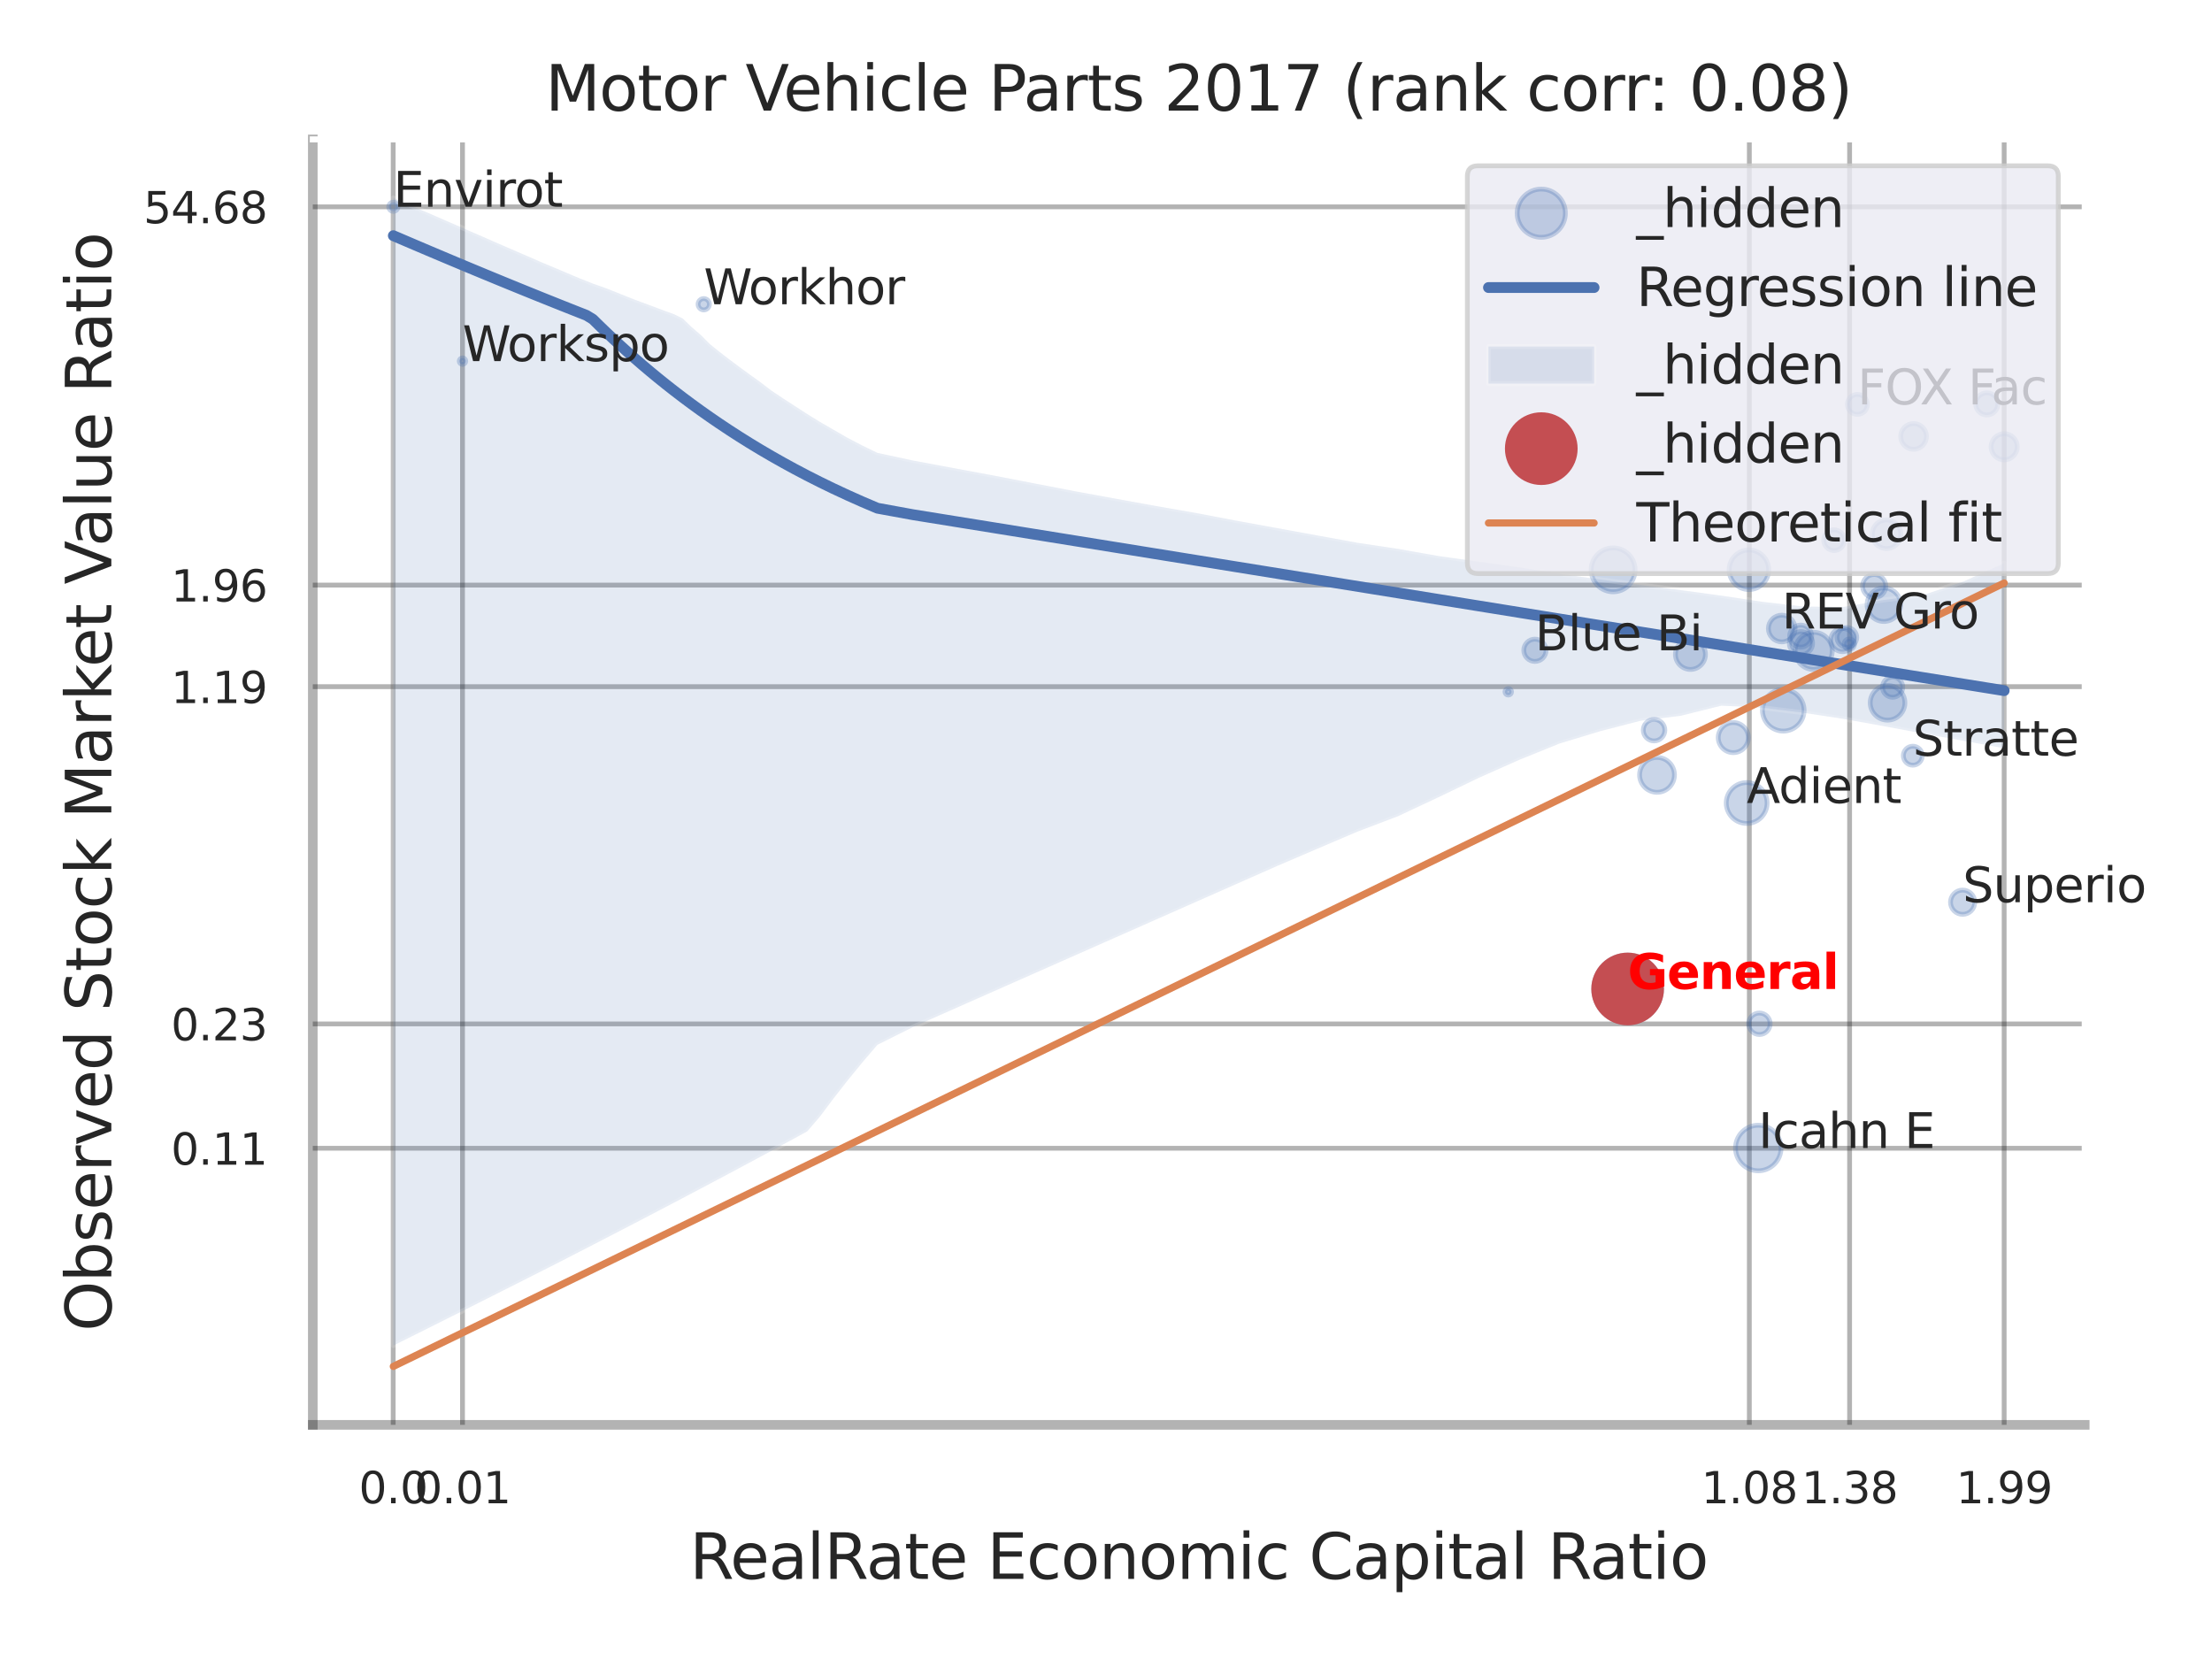 <?xml version="1.0" encoding="utf-8" standalone="no"?>
<!DOCTYPE svg PUBLIC "-//W3C//DTD SVG 1.1//EN"
  "http://www.w3.org/Graphics/SVG/1.1/DTD/svg11.dtd">
<svg xmlns:xlink="http://www.w3.org/1999/xlink" width="460.8pt" height="345.6pt" viewBox="0 0 460.8 345.6" xmlns="http://www.w3.org/2000/svg" version="1.1">
 <defs>
  <style type="text/css">*{stroke-linejoin: round; stroke-linecap: butt}</style>
 </defs>
 <g id="figure_1">
  <g id="patch_1">
   <path d="M 0 345.6 
L 460.8 345.6 
L 460.8 0 
L 0 0 
z
" style="fill: #ffffff"/>
  </g>
  <g id="axes_1">
   <g id="patch_2">
    <path d="M 65.16 296.82 
L 434.286 296.82 
L 434.286 29.04 
L 65.16 29.04 
z
" style="fill: #ffffff"/>
   </g>
   <g id="matplotlib.axis_1">
    <g id="xtick_1">
     <g id="line2d_1">
      <path d="M 81.909 296.82 
L 81.909 29.04 
" clip-path="url(#pa80bb55fe2)" style="fill: none; stroke: #000000; stroke-opacity: 0.3; stroke-linecap: round"/>
     </g>
     <g id="text_1">
      <!-- 0.0 -->
      <g style="fill: #262626" transform="translate(74.753 313.159) scale(0.09 -0.09)">
       <defs>
        <path id="DejaVuSans-30" d="M 2034 4250 
Q 1547 4250 1301 3770 
Q 1056 3291 1056 2328 
Q 1056 1369 1301 889 
Q 1547 409 2034 409 
Q 2525 409 2770 889 
Q 3016 1369 3016 2328 
Q 3016 3291 2770 3770 
Q 2525 4250 2034 4250 
z
M 2034 4750 
Q 2819 4750 3233 4129 
Q 3647 3509 3647 2328 
Q 3647 1150 3233 529 
Q 2819 -91 2034 -91 
Q 1250 -91 836 529 
Q 422 1150 422 2328 
Q 422 3509 836 4129 
Q 1250 4750 2034 4750 
z
" transform="scale(0.016)"/>
        <path id="DejaVuSans-2e" d="M 684 794 
L 1344 794 
L 1344 0 
L 684 0 
L 684 794 
z
" transform="scale(0.016)"/>
       </defs>
       <use xlink:href="#DejaVuSans-30"/>
       <use xlink:href="#DejaVuSans-2e" transform="translate(63.623 0)"/>
       <use xlink:href="#DejaVuSans-30" transform="translate(95.41 0)"/>
      </g>
     </g>
    </g>
    <g id="xtick_2">
     <g id="line2d_2">
      <path d="M 96.348 296.82 
L 96.348 29.04 
" clip-path="url(#pa80bb55fe2)" style="fill: none; stroke: #000000; stroke-opacity: 0.3; stroke-linecap: round"/>
     </g>
     <g id="text_2">
      <!-- 0.01 -->
      <g style="fill: #262626" transform="translate(86.329 313.159) scale(0.09 -0.09)">
       <defs>
        <path id="DejaVuSans-31" d="M 794 531 
L 1825 531 
L 1825 4091 
L 703 3866 
L 703 4441 
L 1819 4666 
L 2450 4666 
L 2450 531 
L 3481 531 
L 3481 0 
L 794 0 
L 794 531 
z
" transform="scale(0.016)"/>
       </defs>
       <use xlink:href="#DejaVuSans-30"/>
       <use xlink:href="#DejaVuSans-2e" transform="translate(63.623 0)"/>
       <use xlink:href="#DejaVuSans-30" transform="translate(95.41 0)"/>
       <use xlink:href="#DejaVuSans-31" transform="translate(159.033 0)"/>
      </g>
     </g>
    </g>
    <g id="xtick_3">
     <g id="line2d_3">
      <path d="M 364.418 296.82 
L 364.418 29.04 
" clip-path="url(#pa80bb55fe2)" style="fill: none; stroke: #000000; stroke-opacity: 0.3; stroke-linecap: round"/>
     </g>
     <g id="text_3">
      <!-- 1.08 -->
      <g style="fill: #262626" transform="translate(354.398 313.159) scale(0.09 -0.09)">
       <defs>
        <path id="DejaVuSans-38" d="M 2034 2216 
Q 1584 2216 1326 1975 
Q 1069 1734 1069 1313 
Q 1069 891 1326 650 
Q 1584 409 2034 409 
Q 2484 409 2743 651 
Q 3003 894 3003 1313 
Q 3003 1734 2745 1975 
Q 2488 2216 2034 2216 
z
M 1403 2484 
Q 997 2584 770 2862 
Q 544 3141 544 3541 
Q 544 4100 942 4425 
Q 1341 4750 2034 4750 
Q 2731 4750 3128 4425 
Q 3525 4100 3525 3541 
Q 3525 3141 3298 2862 
Q 3072 2584 2669 2484 
Q 3125 2378 3379 2068 
Q 3634 1759 3634 1313 
Q 3634 634 3220 271 
Q 2806 -91 2034 -91 
Q 1263 -91 848 271 
Q 434 634 434 1313 
Q 434 1759 690 2068 
Q 947 2378 1403 2484 
z
M 1172 3481 
Q 1172 3119 1398 2916 
Q 1625 2713 2034 2713 
Q 2441 2713 2670 2916 
Q 2900 3119 2900 3481 
Q 2900 3844 2670 4047 
Q 2441 4250 2034 4250 
Q 1625 4250 1398 4047 
Q 1172 3844 1172 3481 
z
" transform="scale(0.016)"/>
       </defs>
       <use xlink:href="#DejaVuSans-31"/>
       <use xlink:href="#DejaVuSans-2e" transform="translate(63.623 0)"/>
       <use xlink:href="#DejaVuSans-30" transform="translate(95.41 0)"/>
       <use xlink:href="#DejaVuSans-38" transform="translate(159.033 0)"/>
      </g>
     </g>
    </g>
    <g id="xtick_4">
     <g id="line2d_4">
      <path d="M 385.305 296.82 
L 385.305 29.04 
" clip-path="url(#pa80bb55fe2)" style="fill: none; stroke: #000000; stroke-opacity: 0.3; stroke-linecap: round"/>
     </g>
     <g id="text_4">
      <!-- 1.38 -->
      <g style="fill: #262626" transform="translate(375.285 313.159) scale(0.09 -0.09)">
       <defs>
        <path id="DejaVuSans-33" d="M 2597 2516 
Q 3050 2419 3304 2112 
Q 3559 1806 3559 1356 
Q 3559 666 3084 287 
Q 2609 -91 1734 -91 
Q 1441 -91 1130 -33 
Q 819 25 488 141 
L 488 750 
Q 750 597 1062 519 
Q 1375 441 1716 441 
Q 2309 441 2620 675 
Q 2931 909 2931 1356 
Q 2931 1769 2642 2001 
Q 2353 2234 1838 2234 
L 1294 2234 
L 1294 2753 
L 1863 2753 
Q 2328 2753 2575 2939 
Q 2822 3125 2822 3475 
Q 2822 3834 2567 4026 
Q 2313 4219 1838 4219 
Q 1578 4219 1281 4162 
Q 984 4106 628 3988 
L 628 4550 
Q 988 4650 1302 4700 
Q 1616 4750 1894 4750 
Q 2613 4750 3031 4423 
Q 3450 4097 3450 3541 
Q 3450 3153 3228 2886 
Q 3006 2619 2597 2516 
z
" transform="scale(0.016)"/>
       </defs>
       <use xlink:href="#DejaVuSans-31"/>
       <use xlink:href="#DejaVuSans-2e" transform="translate(63.623 0)"/>
       <use xlink:href="#DejaVuSans-33" transform="translate(95.41 0)"/>
       <use xlink:href="#DejaVuSans-38" transform="translate(159.033 0)"/>
      </g>
     </g>
    </g>
    <g id="xtick_5">
     <g id="line2d_5">
      <path d="M 417.505 296.82 
L 417.505 29.04 
" clip-path="url(#pa80bb55fe2)" style="fill: none; stroke: #000000; stroke-opacity: 0.3; stroke-linecap: round"/>
     </g>
     <g id="text_5">
      <!-- 1.99 -->
      <g style="fill: #262626" transform="translate(407.486 313.159) scale(0.09 -0.09)">
       <defs>
        <path id="DejaVuSans-39" d="M 703 97 
L 703 672 
Q 941 559 1184 500 
Q 1428 441 1663 441 
Q 2288 441 2617 861 
Q 2947 1281 2994 2138 
Q 2813 1869 2534 1725 
Q 2256 1581 1919 1581 
Q 1219 1581 811 2004 
Q 403 2428 403 3163 
Q 403 3881 828 4315 
Q 1253 4750 1959 4750 
Q 2769 4750 3195 4129 
Q 3622 3509 3622 2328 
Q 3622 1225 3098 567 
Q 2575 -91 1691 -91 
Q 1453 -91 1209 -44 
Q 966 3 703 97 
z
M 1959 2075 
Q 2384 2075 2632 2365 
Q 2881 2656 2881 3163 
Q 2881 3666 2632 3958 
Q 2384 4250 1959 4250 
Q 1534 4250 1286 3958 
Q 1038 3666 1038 3163 
Q 1038 2656 1286 2365 
Q 1534 2075 1959 2075 
z
" transform="scale(0.016)"/>
       </defs>
       <use xlink:href="#DejaVuSans-31"/>
       <use xlink:href="#DejaVuSans-2e" transform="translate(63.623 0)"/>
       <use xlink:href="#DejaVuSans-39" transform="translate(95.41 0)"/>
       <use xlink:href="#DejaVuSans-39" transform="translate(159.033 0)"/>
      </g>
     </g>
    </g>
    <g id="xtick_6"/>
    <g id="xtick_7"/>
    <g id="xtick_8"/>
    <g id="text_6">
     <!-- RealRate Economic Capital Ratio -->
     <g style="fill: #262626" transform="translate(143.669 328.908) scale(0.13 -0.13)">
      <defs>
       <path id="DejaVuSans-52" d="M 2841 2188 
Q 3044 2119 3236 1894 
Q 3428 1669 3622 1275 
L 4263 0 
L 3584 0 
L 2988 1197 
Q 2756 1666 2539 1819 
Q 2322 1972 1947 1972 
L 1259 1972 
L 1259 0 
L 628 0 
L 628 4666 
L 2053 4666 
Q 2853 4666 3247 4331 
Q 3641 3997 3641 3322 
Q 3641 2881 3436 2590 
Q 3231 2300 2841 2188 
z
M 1259 4147 
L 1259 2491 
L 2053 2491 
Q 2509 2491 2742 2702 
Q 2975 2913 2975 3322 
Q 2975 3731 2742 3939 
Q 2509 4147 2053 4147 
L 1259 4147 
z
" transform="scale(0.016)"/>
       <path id="DejaVuSans-65" d="M 3597 1894 
L 3597 1613 
L 953 1613 
Q 991 1019 1311 708 
Q 1631 397 2203 397 
Q 2534 397 2845 478 
Q 3156 559 3463 722 
L 3463 178 
Q 3153 47 2828 -22 
Q 2503 -91 2169 -91 
Q 1331 -91 842 396 
Q 353 884 353 1716 
Q 353 2575 817 3079 
Q 1281 3584 2069 3584 
Q 2775 3584 3186 3129 
Q 3597 2675 3597 1894 
z
M 3022 2063 
Q 3016 2534 2758 2815 
Q 2500 3097 2075 3097 
Q 1594 3097 1305 2825 
Q 1016 2553 972 2059 
L 3022 2063 
z
" transform="scale(0.016)"/>
       <path id="DejaVuSans-61" d="M 2194 1759 
Q 1497 1759 1228 1600 
Q 959 1441 959 1056 
Q 959 750 1161 570 
Q 1363 391 1709 391 
Q 2188 391 2477 730 
Q 2766 1069 2766 1631 
L 2766 1759 
L 2194 1759 
z
M 3341 1997 
L 3341 0 
L 2766 0 
L 2766 531 
Q 2569 213 2275 61 
Q 1981 -91 1556 -91 
Q 1019 -91 701 211 
Q 384 513 384 1019 
Q 384 1609 779 1909 
Q 1175 2209 1959 2209 
L 2766 2209 
L 2766 2266 
Q 2766 2663 2505 2880 
Q 2244 3097 1772 3097 
Q 1472 3097 1187 3025 
Q 903 2953 641 2809 
L 641 3341 
Q 956 3463 1253 3523 
Q 1550 3584 1831 3584 
Q 2591 3584 2966 3190 
Q 3341 2797 3341 1997 
z
" transform="scale(0.016)"/>
       <path id="DejaVuSans-6c" d="M 603 4863 
L 1178 4863 
L 1178 0 
L 603 0 
L 603 4863 
z
" transform="scale(0.016)"/>
       <path id="DejaVuSans-74" d="M 1172 4494 
L 1172 3500 
L 2356 3500 
L 2356 3053 
L 1172 3053 
L 1172 1153 
Q 1172 725 1289 603 
Q 1406 481 1766 481 
L 2356 481 
L 2356 0 
L 1766 0 
Q 1100 0 847 248 
Q 594 497 594 1153 
L 594 3053 
L 172 3053 
L 172 3500 
L 594 3500 
L 594 4494 
L 1172 4494 
z
" transform="scale(0.016)"/>
       <path id="DejaVuSans-20" transform="scale(0.016)"/>
       <path id="DejaVuSans-45" d="M 628 4666 
L 3578 4666 
L 3578 4134 
L 1259 4134 
L 1259 2753 
L 3481 2753 
L 3481 2222 
L 1259 2222 
L 1259 531 
L 3634 531 
L 3634 0 
L 628 0 
L 628 4666 
z
" transform="scale(0.016)"/>
       <path id="DejaVuSans-63" d="M 3122 3366 
L 3122 2828 
Q 2878 2963 2633 3030 
Q 2388 3097 2138 3097 
Q 1578 3097 1268 2742 
Q 959 2388 959 1747 
Q 959 1106 1268 751 
Q 1578 397 2138 397 
Q 2388 397 2633 464 
Q 2878 531 3122 666 
L 3122 134 
Q 2881 22 2623 -34 
Q 2366 -91 2075 -91 
Q 1284 -91 818 406 
Q 353 903 353 1747 
Q 353 2603 823 3093 
Q 1294 3584 2113 3584 
Q 2378 3584 2631 3529 
Q 2884 3475 3122 3366 
z
" transform="scale(0.016)"/>
       <path id="DejaVuSans-6f" d="M 1959 3097 
Q 1497 3097 1228 2736 
Q 959 2375 959 1747 
Q 959 1119 1226 758 
Q 1494 397 1959 397 
Q 2419 397 2687 759 
Q 2956 1122 2956 1747 
Q 2956 2369 2687 2733 
Q 2419 3097 1959 3097 
z
M 1959 3584 
Q 2709 3584 3137 3096 
Q 3566 2609 3566 1747 
Q 3566 888 3137 398 
Q 2709 -91 1959 -91 
Q 1206 -91 779 398 
Q 353 888 353 1747 
Q 353 2609 779 3096 
Q 1206 3584 1959 3584 
z
" transform="scale(0.016)"/>
       <path id="DejaVuSans-6e" d="M 3513 2113 
L 3513 0 
L 2938 0 
L 2938 2094 
Q 2938 2591 2744 2837 
Q 2550 3084 2163 3084 
Q 1697 3084 1428 2787 
Q 1159 2491 1159 1978 
L 1159 0 
L 581 0 
L 581 3500 
L 1159 3500 
L 1159 2956 
Q 1366 3272 1645 3428 
Q 1925 3584 2291 3584 
Q 2894 3584 3203 3211 
Q 3513 2838 3513 2113 
z
" transform="scale(0.016)"/>
       <path id="DejaVuSans-6d" d="M 3328 2828 
Q 3544 3216 3844 3400 
Q 4144 3584 4550 3584 
Q 5097 3584 5394 3201 
Q 5691 2819 5691 2113 
L 5691 0 
L 5113 0 
L 5113 2094 
Q 5113 2597 4934 2840 
Q 4756 3084 4391 3084 
Q 3944 3084 3684 2787 
Q 3425 2491 3425 1978 
L 3425 0 
L 2847 0 
L 2847 2094 
Q 2847 2600 2669 2842 
Q 2491 3084 2119 3084 
Q 1678 3084 1418 2786 
Q 1159 2488 1159 1978 
L 1159 0 
L 581 0 
L 581 3500 
L 1159 3500 
L 1159 2956 
Q 1356 3278 1631 3431 
Q 1906 3584 2284 3584 
Q 2666 3584 2933 3390 
Q 3200 3197 3328 2828 
z
" transform="scale(0.016)"/>
       <path id="DejaVuSans-69" d="M 603 3500 
L 1178 3500 
L 1178 0 
L 603 0 
L 603 3500 
z
M 603 4863 
L 1178 4863 
L 1178 4134 
L 603 4134 
L 603 4863 
z
" transform="scale(0.016)"/>
       <path id="DejaVuSans-43" d="M 4122 4306 
L 4122 3641 
Q 3803 3938 3442 4084 
Q 3081 4231 2675 4231 
Q 1875 4231 1450 3742 
Q 1025 3253 1025 2328 
Q 1025 1406 1450 917 
Q 1875 428 2675 428 
Q 3081 428 3442 575 
Q 3803 722 4122 1019 
L 4122 359 
Q 3791 134 3420 21 
Q 3050 -91 2638 -91 
Q 1578 -91 968 557 
Q 359 1206 359 2328 
Q 359 3453 968 4101 
Q 1578 4750 2638 4750 
Q 3056 4750 3426 4639 
Q 3797 4528 4122 4306 
z
" transform="scale(0.016)"/>
       <path id="DejaVuSans-70" d="M 1159 525 
L 1159 -1331 
L 581 -1331 
L 581 3500 
L 1159 3500 
L 1159 2969 
Q 1341 3281 1617 3432 
Q 1894 3584 2278 3584 
Q 2916 3584 3314 3078 
Q 3713 2572 3713 1747 
Q 3713 922 3314 415 
Q 2916 -91 2278 -91 
Q 1894 -91 1617 61 
Q 1341 213 1159 525 
z
M 3116 1747 
Q 3116 2381 2855 2742 
Q 2594 3103 2138 3103 
Q 1681 3103 1420 2742 
Q 1159 2381 1159 1747 
Q 1159 1113 1420 752 
Q 1681 391 2138 391 
Q 2594 391 2855 752 
Q 3116 1113 3116 1747 
z
" transform="scale(0.016)"/>
      </defs>
      <use xlink:href="#DejaVuSans-52"/>
      <use xlink:href="#DejaVuSans-65" transform="translate(64.982 0)"/>
      <use xlink:href="#DejaVuSans-61" transform="translate(126.506 0)"/>
      <use xlink:href="#DejaVuSans-6c" transform="translate(187.785 0)"/>
      <use xlink:href="#DejaVuSans-52" transform="translate(215.568 0)"/>
      <use xlink:href="#DejaVuSans-61" transform="translate(282.801 0)"/>
      <use xlink:href="#DejaVuSans-74" transform="translate(344.08 0)"/>
      <use xlink:href="#DejaVuSans-65" transform="translate(383.289 0)"/>
      <use xlink:href="#DejaVuSans-20" transform="translate(444.812 0)"/>
      <use xlink:href="#DejaVuSans-45" transform="translate(476.6 0)"/>
      <use xlink:href="#DejaVuSans-63" transform="translate(539.783 0)"/>
      <use xlink:href="#DejaVuSans-6f" transform="translate(594.764 0)"/>
      <use xlink:href="#DejaVuSans-6e" transform="translate(655.945 0)"/>
      <use xlink:href="#DejaVuSans-6f" transform="translate(719.324 0)"/>
      <use xlink:href="#DejaVuSans-6d" transform="translate(780.506 0)"/>
      <use xlink:href="#DejaVuSans-69" transform="translate(877.918 0)"/>
      <use xlink:href="#DejaVuSans-63" transform="translate(905.701 0)"/>
      <use xlink:href="#DejaVuSans-20" transform="translate(960.682 0)"/>
      <use xlink:href="#DejaVuSans-43" transform="translate(992.469 0)"/>
      <use xlink:href="#DejaVuSans-61" transform="translate(1062.293 0)"/>
      <use xlink:href="#DejaVuSans-70" transform="translate(1123.572 0)"/>
      <use xlink:href="#DejaVuSans-69" transform="translate(1187.049 0)"/>
      <use xlink:href="#DejaVuSans-74" transform="translate(1214.832 0)"/>
      <use xlink:href="#DejaVuSans-61" transform="translate(1254.041 0)"/>
      <use xlink:href="#DejaVuSans-6c" transform="translate(1315.32 0)"/>
      <use xlink:href="#DejaVuSans-20" transform="translate(1343.104 0)"/>
      <use xlink:href="#DejaVuSans-52" transform="translate(1374.891 0)"/>
      <use xlink:href="#DejaVuSans-61" transform="translate(1442.123 0)"/>
      <use xlink:href="#DejaVuSans-74" transform="translate(1503.402 0)"/>
      <use xlink:href="#DejaVuSans-69" transform="translate(1542.611 0)"/>
      <use xlink:href="#DejaVuSans-6f" transform="translate(1570.395 0)"/>
     </g>
    </g>
   </g>
   <g id="matplotlib.axis_2">
    <g id="ytick_1">
     <g id="line2d_6">
      <path d="M 65.16 239.204 
L 434.286 239.204 
" clip-path="url(#pa80bb55fe2)" style="fill: none; stroke: #000000; stroke-opacity: 0.3; stroke-linecap: round"/>
     </g>
     <g id="text_7">
      <!-- 0.11 -->
      <g style="fill: #262626" transform="translate(35.621 242.623) scale(0.09 -0.09)">
       <use xlink:href="#DejaVuSans-30"/>
       <use xlink:href="#DejaVuSans-2e" transform="translate(63.623 0)"/>
       <use xlink:href="#DejaVuSans-31" transform="translate(95.41 0)"/>
       <use xlink:href="#DejaVuSans-31" transform="translate(159.033 0)"/>
      </g>
     </g>
    </g>
    <g id="ytick_2">
     <g id="line2d_7">
      <path d="M 65.16 213.3 
L 434.286 213.3 
" clip-path="url(#pa80bb55fe2)" style="fill: none; stroke: #000000; stroke-opacity: 0.3; stroke-linecap: round"/>
     </g>
     <g id="text_8">
      <!-- 0.23 -->
      <g style="fill: #262626" transform="translate(35.621 216.719) scale(0.09 -0.09)">
       <defs>
        <path id="DejaVuSans-32" d="M 1228 531 
L 3431 531 
L 3431 0 
L 469 0 
L 469 531 
Q 828 903 1448 1529 
Q 2069 2156 2228 2338 
Q 2531 2678 2651 2914 
Q 2772 3150 2772 3378 
Q 2772 3750 2511 3984 
Q 2250 4219 1831 4219 
Q 1534 4219 1204 4116 
Q 875 4013 500 3803 
L 500 4441 
Q 881 4594 1212 4672 
Q 1544 4750 1819 4750 
Q 2544 4750 2975 4387 
Q 3406 4025 3406 3419 
Q 3406 3131 3298 2873 
Q 3191 2616 2906 2266 
Q 2828 2175 2409 1742 
Q 1991 1309 1228 531 
z
" transform="scale(0.016)"/>
       </defs>
       <use xlink:href="#DejaVuSans-30"/>
       <use xlink:href="#DejaVuSans-2e" transform="translate(63.623 0)"/>
       <use xlink:href="#DejaVuSans-32" transform="translate(95.41 0)"/>
       <use xlink:href="#DejaVuSans-33" transform="translate(159.033 0)"/>
      </g>
     </g>
    </g>
    <g id="ytick_3">
     <g id="line2d_8">
      <path d="M 65.16 143.045 
L 434.286 143.045 
" clip-path="url(#pa80bb55fe2)" style="fill: none; stroke: #000000; stroke-opacity: 0.3; stroke-linecap: round"/>
     </g>
     <g id="text_9">
      <!-- 1.19 -->
      <g style="fill: #262626" transform="translate(35.621 146.464) scale(0.09 -0.09)">
       <use xlink:href="#DejaVuSans-31"/>
       <use xlink:href="#DejaVuSans-2e" transform="translate(63.623 0)"/>
       <use xlink:href="#DejaVuSans-31" transform="translate(95.41 0)"/>
       <use xlink:href="#DejaVuSans-39" transform="translate(159.033 0)"/>
      </g>
     </g>
    </g>
    <g id="ytick_4">
     <g id="line2d_9">
      <path d="M 65.16 121.884 
L 434.286 121.884 
" clip-path="url(#pa80bb55fe2)" style="fill: none; stroke: #000000; stroke-opacity: 0.3; stroke-linecap: round"/>
     </g>
     <g id="text_10">
      <!-- 1.96 -->
      <g style="fill: #262626" transform="translate(35.621 125.303) scale(0.09 -0.09)">
       <defs>
        <path id="DejaVuSans-36" d="M 2113 2584 
Q 1688 2584 1439 2293 
Q 1191 2003 1191 1497 
Q 1191 994 1439 701 
Q 1688 409 2113 409 
Q 2538 409 2786 701 
Q 3034 994 3034 1497 
Q 3034 2003 2786 2293 
Q 2538 2584 2113 2584 
z
M 3366 4563 
L 3366 3988 
Q 3128 4100 2886 4159 
Q 2644 4219 2406 4219 
Q 1781 4219 1451 3797 
Q 1122 3375 1075 2522 
Q 1259 2794 1537 2939 
Q 1816 3084 2150 3084 
Q 2853 3084 3261 2657 
Q 3669 2231 3669 1497 
Q 3669 778 3244 343 
Q 2819 -91 2113 -91 
Q 1303 -91 875 529 
Q 447 1150 447 2328 
Q 447 3434 972 4092 
Q 1497 4750 2381 4750 
Q 2619 4750 2861 4703 
Q 3103 4656 3366 4563 
z
" transform="scale(0.016)"/>
       </defs>
       <use xlink:href="#DejaVuSans-31"/>
       <use xlink:href="#DejaVuSans-2e" transform="translate(63.623 0)"/>
       <use xlink:href="#DejaVuSans-39" transform="translate(95.41 0)"/>
       <use xlink:href="#DejaVuSans-36" transform="translate(159.033 0)"/>
      </g>
     </g>
    </g>
    <g id="ytick_5">
     <g id="line2d_10">
      <path d="M 65.16 43.086 
L 434.286 43.086 
" clip-path="url(#pa80bb55fe2)" style="fill: none; stroke: #000000; stroke-opacity: 0.3; stroke-linecap: round"/>
     </g>
     <g id="text_11">
      <!-- 54.68 -->
      <g style="fill: #262626" transform="translate(29.895 46.505) scale(0.09 -0.09)">
       <defs>
        <path id="DejaVuSans-35" d="M 691 4666 
L 3169 4666 
L 3169 4134 
L 1269 4134 
L 1269 2991 
Q 1406 3038 1543 3061 
Q 1681 3084 1819 3084 
Q 2600 3084 3056 2656 
Q 3513 2228 3513 1497 
Q 3513 744 3044 326 
Q 2575 -91 1722 -91 
Q 1428 -91 1123 -41 
Q 819 9 494 109 
L 494 744 
Q 775 591 1075 516 
Q 1375 441 1709 441 
Q 2250 441 2565 725 
Q 2881 1009 2881 1497 
Q 2881 1984 2565 2268 
Q 2250 2553 1709 2553 
Q 1456 2553 1204 2497 
Q 953 2441 691 2322 
L 691 4666 
z
" transform="scale(0.016)"/>
        <path id="DejaVuSans-34" d="M 2419 4116 
L 825 1625 
L 2419 1625 
L 2419 4116 
z
M 2253 4666 
L 3047 4666 
L 3047 1625 
L 3713 1625 
L 3713 1100 
L 3047 1100 
L 3047 0 
L 2419 0 
L 2419 1100 
L 313 1100 
L 313 1709 
L 2253 4666 
z
" transform="scale(0.016)"/>
       </defs>
       <use xlink:href="#DejaVuSans-35"/>
       <use xlink:href="#DejaVuSans-34" transform="translate(63.623 0)"/>
       <use xlink:href="#DejaVuSans-2e" transform="translate(127.246 0)"/>
       <use xlink:href="#DejaVuSans-36" transform="translate(159.033 0)"/>
       <use xlink:href="#DejaVuSans-38" transform="translate(222.656 0)"/>
      </g>
     </g>
    </g>
    <g id="ytick_6"/>
    <g id="ytick_7"/>
    <g id="ytick_8"/>
    <g id="ytick_9"/>
    <g id="text_12">
     <!-- Observed Stock Market Value Ratio -->
     <g style="fill: #262626" transform="translate(23.191 277.332) rotate(-90) scale(0.13 -0.13)">
      <defs>
       <path id="DejaVuSans-4f" d="M 2522 4238 
Q 1834 4238 1429 3725 
Q 1025 3213 1025 2328 
Q 1025 1447 1429 934 
Q 1834 422 2522 422 
Q 3209 422 3611 934 
Q 4013 1447 4013 2328 
Q 4013 3213 3611 3725 
Q 3209 4238 2522 4238 
z
M 2522 4750 
Q 3503 4750 4090 4092 
Q 4678 3434 4678 2328 
Q 4678 1225 4090 567 
Q 3503 -91 2522 -91 
Q 1538 -91 948 565 
Q 359 1222 359 2328 
Q 359 3434 948 4092 
Q 1538 4750 2522 4750 
z
" transform="scale(0.016)"/>
       <path id="DejaVuSans-62" d="M 3116 1747 
Q 3116 2381 2855 2742 
Q 2594 3103 2138 3103 
Q 1681 3103 1420 2742 
Q 1159 2381 1159 1747 
Q 1159 1113 1420 752 
Q 1681 391 2138 391 
Q 2594 391 2855 752 
Q 3116 1113 3116 1747 
z
M 1159 2969 
Q 1341 3281 1617 3432 
Q 1894 3584 2278 3584 
Q 2916 3584 3314 3078 
Q 3713 2572 3713 1747 
Q 3713 922 3314 415 
Q 2916 -91 2278 -91 
Q 1894 -91 1617 61 
Q 1341 213 1159 525 
L 1159 0 
L 581 0 
L 581 4863 
L 1159 4863 
L 1159 2969 
z
" transform="scale(0.016)"/>
       <path id="DejaVuSans-73" d="M 2834 3397 
L 2834 2853 
Q 2591 2978 2328 3040 
Q 2066 3103 1784 3103 
Q 1356 3103 1142 2972 
Q 928 2841 928 2578 
Q 928 2378 1081 2264 
Q 1234 2150 1697 2047 
L 1894 2003 
Q 2506 1872 2764 1633 
Q 3022 1394 3022 966 
Q 3022 478 2636 193 
Q 2250 -91 1575 -91 
Q 1294 -91 989 -36 
Q 684 19 347 128 
L 347 722 
Q 666 556 975 473 
Q 1284 391 1588 391 
Q 1994 391 2212 530 
Q 2431 669 2431 922 
Q 2431 1156 2273 1281 
Q 2116 1406 1581 1522 
L 1381 1569 
Q 847 1681 609 1914 
Q 372 2147 372 2553 
Q 372 3047 722 3315 
Q 1072 3584 1716 3584 
Q 2034 3584 2315 3537 
Q 2597 3491 2834 3397 
z
" transform="scale(0.016)"/>
       <path id="DejaVuSans-72" d="M 2631 2963 
Q 2534 3019 2420 3045 
Q 2306 3072 2169 3072 
Q 1681 3072 1420 2755 
Q 1159 2438 1159 1844 
L 1159 0 
L 581 0 
L 581 3500 
L 1159 3500 
L 1159 2956 
Q 1341 3275 1631 3429 
Q 1922 3584 2338 3584 
Q 2397 3584 2469 3576 
Q 2541 3569 2628 3553 
L 2631 2963 
z
" transform="scale(0.016)"/>
       <path id="DejaVuSans-76" d="M 191 3500 
L 800 3500 
L 1894 563 
L 2988 3500 
L 3597 3500 
L 2284 0 
L 1503 0 
L 191 3500 
z
" transform="scale(0.016)"/>
       <path id="DejaVuSans-64" d="M 2906 2969 
L 2906 4863 
L 3481 4863 
L 3481 0 
L 2906 0 
L 2906 525 
Q 2725 213 2448 61 
Q 2172 -91 1784 -91 
Q 1150 -91 751 415 
Q 353 922 353 1747 
Q 353 2572 751 3078 
Q 1150 3584 1784 3584 
Q 2172 3584 2448 3432 
Q 2725 3281 2906 2969 
z
M 947 1747 
Q 947 1113 1208 752 
Q 1469 391 1925 391 
Q 2381 391 2643 752 
Q 2906 1113 2906 1747 
Q 2906 2381 2643 2742 
Q 2381 3103 1925 3103 
Q 1469 3103 1208 2742 
Q 947 2381 947 1747 
z
" transform="scale(0.016)"/>
       <path id="DejaVuSans-53" d="M 3425 4513 
L 3425 3897 
Q 3066 4069 2747 4153 
Q 2428 4238 2131 4238 
Q 1616 4238 1336 4038 
Q 1056 3838 1056 3469 
Q 1056 3159 1242 3001 
Q 1428 2844 1947 2747 
L 2328 2669 
Q 3034 2534 3370 2195 
Q 3706 1856 3706 1288 
Q 3706 609 3251 259 
Q 2797 -91 1919 -91 
Q 1588 -91 1214 -16 
Q 841 59 441 206 
L 441 856 
Q 825 641 1194 531 
Q 1563 422 1919 422 
Q 2459 422 2753 634 
Q 3047 847 3047 1241 
Q 3047 1584 2836 1778 
Q 2625 1972 2144 2069 
L 1759 2144 
Q 1053 2284 737 2584 
Q 422 2884 422 3419 
Q 422 4038 858 4394 
Q 1294 4750 2059 4750 
Q 2388 4750 2728 4690 
Q 3069 4631 3425 4513 
z
" transform="scale(0.016)"/>
       <path id="DejaVuSans-6b" d="M 581 4863 
L 1159 4863 
L 1159 1991 
L 2875 3500 
L 3609 3500 
L 1753 1863 
L 3688 0 
L 2938 0 
L 1159 1709 
L 1159 0 
L 581 0 
L 581 4863 
z
" transform="scale(0.016)"/>
       <path id="DejaVuSans-4d" d="M 628 4666 
L 1569 4666 
L 2759 1491 
L 3956 4666 
L 4897 4666 
L 4897 0 
L 4281 0 
L 4281 4097 
L 3078 897 
L 2444 897 
L 1241 4097 
L 1241 0 
L 628 0 
L 628 4666 
z
" transform="scale(0.016)"/>
       <path id="DejaVuSans-56" d="M 1831 0 
L 50 4666 
L 709 4666 
L 2188 738 
L 3669 4666 
L 4325 4666 
L 2547 0 
L 1831 0 
z
" transform="scale(0.016)"/>
       <path id="DejaVuSans-75" d="M 544 1381 
L 544 3500 
L 1119 3500 
L 1119 1403 
Q 1119 906 1312 657 
Q 1506 409 1894 409 
Q 2359 409 2629 706 
Q 2900 1003 2900 1516 
L 2900 3500 
L 3475 3500 
L 3475 0 
L 2900 0 
L 2900 538 
Q 2691 219 2414 64 
Q 2138 -91 1772 -91 
Q 1169 -91 856 284 
Q 544 659 544 1381 
z
M 1991 3584 
L 1991 3584 
z
" transform="scale(0.016)"/>
      </defs>
      <use xlink:href="#DejaVuSans-4f"/>
      <use xlink:href="#DejaVuSans-62" transform="translate(78.711 0)"/>
      <use xlink:href="#DejaVuSans-73" transform="translate(142.188 0)"/>
      <use xlink:href="#DejaVuSans-65" transform="translate(194.287 0)"/>
      <use xlink:href="#DejaVuSans-72" transform="translate(255.811 0)"/>
      <use xlink:href="#DejaVuSans-76" transform="translate(296.924 0)"/>
      <use xlink:href="#DejaVuSans-65" transform="translate(356.104 0)"/>
      <use xlink:href="#DejaVuSans-64" transform="translate(417.627 0)"/>
      <use xlink:href="#DejaVuSans-20" transform="translate(481.104 0)"/>
      <use xlink:href="#DejaVuSans-53" transform="translate(512.891 0)"/>
      <use xlink:href="#DejaVuSans-74" transform="translate(576.367 0)"/>
      <use xlink:href="#DejaVuSans-6f" transform="translate(615.576 0)"/>
      <use xlink:href="#DejaVuSans-63" transform="translate(676.758 0)"/>
      <use xlink:href="#DejaVuSans-6b" transform="translate(731.738 0)"/>
      <use xlink:href="#DejaVuSans-20" transform="translate(789.648 0)"/>
      <use xlink:href="#DejaVuSans-4d" transform="translate(821.436 0)"/>
      <use xlink:href="#DejaVuSans-61" transform="translate(907.715 0)"/>
      <use xlink:href="#DejaVuSans-72" transform="translate(968.994 0)"/>
      <use xlink:href="#DejaVuSans-6b" transform="translate(1010.107 0)"/>
      <use xlink:href="#DejaVuSans-65" transform="translate(1064.393 0)"/>
      <use xlink:href="#DejaVuSans-74" transform="translate(1125.916 0)"/>
      <use xlink:href="#DejaVuSans-20" transform="translate(1165.125 0)"/>
      <use xlink:href="#DejaVuSans-56" transform="translate(1196.912 0)"/>
      <use xlink:href="#DejaVuSans-61" transform="translate(1257.57 0)"/>
      <use xlink:href="#DejaVuSans-6c" transform="translate(1318.85 0)"/>
      <use xlink:href="#DejaVuSans-75" transform="translate(1346.633 0)"/>
      <use xlink:href="#DejaVuSans-65" transform="translate(1410.012 0)"/>
      <use xlink:href="#DejaVuSans-20" transform="translate(1471.535 0)"/>
      <use xlink:href="#DejaVuSans-52" transform="translate(1503.322 0)"/>
      <use xlink:href="#DejaVuSans-61" transform="translate(1570.555 0)"/>
      <use xlink:href="#DejaVuSans-74" transform="translate(1631.834 0)"/>
      <use xlink:href="#DejaVuSans-69" transform="translate(1671.043 0)"/>
      <use xlink:href="#DejaVuSans-6f" transform="translate(1698.826 0)"/>
     </g>
    </g>
   </g>
   <g id="PathCollection_1">
    <path d="M 345.188 165.052 
C 346.151 165.052 347.075 164.669 347.756 163.988 
C 348.437 163.307 348.82 162.383 348.82 161.42 
C 348.82 160.457 348.437 159.533 347.756 158.852 
C 347.075 158.171 346.151 157.788 345.188 157.788 
C 344.225 157.788 343.301 158.171 342.62 158.852 
C 341.939 159.533 341.556 160.457 341.556 161.42 
C 341.556 162.383 341.939 163.307 342.62 163.988 
C 343.301 164.669 344.225 165.052 345.188 165.052 
z
" clip-path="url(#pa80bb55fe2)" style="fill: #4c72b0; fill-opacity: 0.3; stroke: #4c72b0; stroke-opacity: 0.3"/>
    <path d="M 383.82 135.758 
C 384.466 135.758 385.086 135.501 385.543 135.044 
C 385.999 134.587 386.256 133.968 386.256 133.322 
C 386.256 132.676 385.999 132.056 385.543 131.599 
C 385.086 131.142 384.466 130.886 383.82 130.886 
C 383.174 130.886 382.554 131.142 382.097 131.599 
C 381.641 132.056 381.384 132.676 381.384 133.322 
C 381.384 133.968 381.641 134.587 382.097 135.044 
C 382.554 135.501 383.174 135.758 383.82 135.758 
z
" clip-path="url(#pa80bb55fe2)" style="fill: #4c72b0; fill-opacity: 0.3; stroke: #4c72b0; stroke-opacity: 0.3"/>
    <path d="M 408.853 190.475 
C 409.523 190.475 410.166 190.209 410.641 189.735 
C 411.115 189.261 411.381 188.617 411.381 187.947 
C 411.381 187.276 411.115 186.633 410.641 186.159 
C 410.166 185.685 409.523 185.419 408.853 185.419 
C 408.182 185.419 407.539 185.685 407.065 186.159 
C 406.591 186.633 406.324 187.276 406.324 187.947 
C 406.324 188.617 406.591 189.261 407.065 189.735 
C 407.539 190.209 408.182 190.475 408.853 190.475 
z
" clip-path="url(#pa80bb55fe2)" style="fill: #4c72b0; fill-opacity: 0.3; stroke: #4c72b0; stroke-opacity: 0.3"/>
    <path d="M 375.175 136.426 
C 375.82 136.426 376.438 136.17 376.893 135.715 
C 377.349 135.259 377.605 134.641 377.605 133.997 
C 377.605 133.353 377.349 132.735 376.893 132.279 
C 376.438 131.824 375.82 131.568 375.175 131.568 
C 374.531 131.568 373.913 131.824 373.458 132.279 
C 373.002 132.735 372.746 133.353 372.746 133.997 
C 372.746 134.641 373.002 135.259 373.458 135.715 
C 373.913 136.17 374.531 136.426 375.175 136.426 
z
" clip-path="url(#pa80bb55fe2)" style="fill: #4c72b0; fill-opacity: 0.3; stroke: #4c72b0; stroke-opacity: 0.3"/>
    <path d="M 417.508 95.802 
C 418.231 95.802 418.925 95.515 419.437 95.003 
C 419.948 94.492 420.236 93.798 420.236 93.074 
C 420.236 92.351 419.948 91.657 419.437 91.145 
C 418.925 90.634 418.231 90.346 417.508 90.346 
C 416.784 90.346 416.09 90.634 415.579 91.145 
C 415.067 91.657 414.78 92.351 414.78 93.074 
C 414.78 93.798 415.067 94.492 415.579 95.003 
C 416.09 95.515 416.784 95.802 417.508 95.802 
z
" clip-path="url(#pa80bb55fe2)" style="fill: #4c72b0; fill-opacity: 0.3; stroke: #4c72b0; stroke-opacity: 0.3"/>
    <path d="M 382.074 114.691 
C 382.648 114.691 383.198 114.464 383.603 114.058 
C 384.009 113.653 384.237 113.103 384.237 112.529 
C 384.237 111.956 384.009 111.406 383.603 111 
C 383.198 110.595 382.648 110.367 382.074 110.367 
C 381.501 110.367 380.951 110.595 380.545 111 
C 380.14 111.406 379.912 111.956 379.912 112.529 
C 379.912 113.103 380.14 113.653 380.545 114.058 
C 380.951 114.464 381.501 114.691 382.074 114.691 
z
" clip-path="url(#pa80bb55fe2)" style="fill: #4c72b0; fill-opacity: 0.3; stroke: #4c72b0; stroke-opacity: 0.3"/>
    <path d="M 398.634 93.6 
C 399.346 93.6 400.029 93.317 400.532 92.813 
C 401.036 92.31 401.319 91.627 401.319 90.915 
C 401.319 90.203 401.036 89.52 400.532 89.017 
C 400.029 88.513 399.346 88.23 398.634 88.23 
C 397.922 88.23 397.239 88.513 396.736 89.017 
C 396.232 89.52 395.949 90.203 395.949 90.915 
C 395.949 91.627 396.232 92.31 396.736 92.813 
C 397.239 93.317 397.922 93.6 398.634 93.6 
z
" clip-path="url(#pa80bb55fe2)" style="fill: #4c72b0; fill-opacity: 0.3; stroke: #4c72b0; stroke-opacity: 0.3"/>
    <path d="M 392.444 129.466 
C 393.371 129.466 394.26 129.098 394.915 128.443 
C 395.571 127.787 395.939 126.898 395.939 125.971 
C 395.939 125.044 395.571 124.155 394.915 123.499 
C 394.26 122.844 393.371 122.476 392.444 122.476 
C 391.517 122.476 390.627 122.844 389.972 123.499 
C 389.316 124.155 388.948 125.044 388.948 125.971 
C 388.948 126.898 389.316 127.787 389.972 128.443 
C 390.627 129.098 391.517 129.466 392.444 129.466 
z
" clip-path="url(#pa80bb55fe2)" style="fill: #4c72b0; fill-opacity: 0.3; stroke: #4c72b0; stroke-opacity: 0.3"/>
    <path d="M 393.214 150.016 
C 394.172 150.016 395.091 149.635 395.768 148.958 
C 396.445 148.281 396.826 147.362 396.826 146.404 
C 396.826 145.446 396.445 144.527 395.768 143.85 
C 395.091 143.172 394.172 142.792 393.214 142.792 
C 392.256 142.792 391.337 143.172 390.66 143.85 
C 389.982 144.527 389.601 145.446 389.601 146.404 
C 389.601 147.362 389.982 148.281 390.66 148.958 
C 391.337 149.635 392.256 150.016 393.214 150.016 
z
" clip-path="url(#pa80bb55fe2)" style="fill: #4c72b0; fill-opacity: 0.3; stroke: #4c72b0; stroke-opacity: 0.3"/>
    <path d="M 366.282 243.897 
C 367.54 243.897 368.747 243.397 369.637 242.507 
C 370.526 241.618 371.026 240.411 371.026 239.153 
C 371.026 237.895 370.526 236.688 369.637 235.798 
C 368.747 234.909 367.54 234.409 366.282 234.409 
C 365.024 234.409 363.817 234.909 362.927 235.798 
C 362.038 236.688 361.538 237.895 361.538 239.153 
C 361.538 240.411 362.038 241.618 362.927 242.507 
C 363.817 243.397 365.024 243.897 366.282 243.897 
z
" clip-path="url(#pa80bb55fe2)" style="fill: #4c72b0; fill-opacity: 0.3; stroke: #4c72b0; stroke-opacity: 0.3"/>
    <path d="M 371.489 152.299 
C 372.639 152.299 373.742 151.842 374.555 151.029 
C 375.368 150.216 375.824 149.113 375.824 147.963 
C 375.824 146.814 375.368 145.711 374.555 144.898 
C 373.742 144.085 372.639 143.628 371.489 143.628 
C 370.339 143.628 369.236 144.085 368.423 144.898 
C 367.61 145.711 367.153 146.814 367.153 147.963 
C 367.153 149.113 367.61 150.216 368.423 151.029 
C 369.236 151.842 370.339 152.299 371.489 152.299 
z
" clip-path="url(#pa80bb55fe2)" style="fill: #4c72b0; fill-opacity: 0.3; stroke: #4c72b0; stroke-opacity: 0.3"/>
    <path d="M 413.884 86.454 
C 414.498 86.454 415.087 86.21 415.521 85.776 
C 415.955 85.342 416.199 84.753 416.199 84.139 
C 416.199 83.525 415.955 82.936 415.521 82.502 
C 415.087 82.068 414.498 81.824 413.884 81.824 
C 413.27 81.824 412.681 82.068 412.247 82.502 
C 411.813 82.936 411.569 83.525 411.569 84.139 
C 411.569 84.753 411.813 85.342 412.247 85.776 
C 412.681 86.21 413.27 86.454 413.884 86.454 
z
" clip-path="url(#pa80bb55fe2)" style="fill: #4c72b0; fill-opacity: 0.3; stroke: #4c72b0; stroke-opacity: 0.3"/>
    <path d="M 390.425 124.51 
C 391.066 124.51 391.681 124.255 392.135 123.802 
C 392.588 123.349 392.842 122.734 392.842 122.093 
C 392.842 121.452 392.588 120.837 392.135 120.383 
C 391.681 119.93 391.066 119.676 390.425 119.676 
C 389.784 119.676 389.17 119.93 388.716 120.383 
C 388.263 120.837 388.008 121.452 388.008 122.093 
C 388.008 122.734 388.263 123.349 388.716 123.802 
C 389.17 124.255 389.784 124.51 390.425 124.51 
z
" clip-path="url(#pa80bb55fe2)" style="fill: #4c72b0; fill-opacity: 0.3; stroke: #4c72b0; stroke-opacity: 0.3"/>
    <path d="M 384.732 134.843 
C 385.278 134.843 385.801 134.627 386.187 134.241 
C 386.573 133.855 386.79 133.331 386.79 132.785 
C 386.79 132.24 386.573 131.716 386.187 131.33 
C 385.801 130.944 385.278 130.727 384.732 130.727 
C 384.186 130.727 383.663 130.944 383.277 131.33 
C 382.891 131.716 382.674 132.24 382.674 132.785 
C 382.674 133.331 382.891 133.855 383.277 134.241 
C 383.663 134.627 384.186 134.843 384.732 134.843 
z
" clip-path="url(#pa80bb55fe2)" style="fill: #4c72b0; fill-opacity: 0.3; stroke: #4c72b0; stroke-opacity: 0.3"/>
    <path d="M 394.266 145.258 
C 394.826 145.258 395.363 145.036 395.76 144.64 
C 396.156 144.244 396.378 143.706 396.378 143.146 
C 396.378 142.586 396.156 142.049 395.76 141.653 
C 395.363 141.257 394.826 141.034 394.266 141.034 
C 393.706 141.034 393.168 141.257 392.772 141.653 
C 392.376 142.049 392.154 142.586 392.154 143.146 
C 392.154 143.706 392.376 144.244 392.772 144.64 
C 393.168 145.036 393.706 145.258 394.266 145.258 
z
" clip-path="url(#pa80bb55fe2)" style="fill: #4c72b0; fill-opacity: 0.3; stroke: #4c72b0; stroke-opacity: 0.3"/>
    <path d="M 398.475 159.401 
C 398.999 159.401 399.502 159.193 399.873 158.822 
C 400.243 158.451 400.452 157.948 400.452 157.424 
C 400.452 156.9 400.243 156.397 399.873 156.026 
C 399.502 155.655 398.999 155.447 398.475 155.447 
C 397.95 155.447 397.447 155.655 397.077 156.026 
C 396.706 156.397 396.498 156.9 396.498 157.424 
C 396.498 157.948 396.706 158.451 397.077 158.822 
C 397.447 159.193 397.95 159.401 398.475 159.401 
z
" clip-path="url(#pa80bb55fe2)" style="fill: #4c72b0; fill-opacity: 0.3; stroke: #4c72b0; stroke-opacity: 0.3"/>
    <path d="M 377.823 139.463 
C 378.85 139.463 379.835 139.055 380.562 138.329 
C 381.288 137.603 381.696 136.617 381.696 135.59 
C 381.696 134.563 381.288 133.577 380.562 132.851 
C 379.835 132.125 378.85 131.717 377.823 131.717 
C 376.796 131.717 375.81 132.125 375.084 132.851 
C 374.358 133.577 373.949 134.563 373.949 135.59 
C 373.949 136.617 374.358 137.603 375.084 138.329 
C 375.81 139.055 376.796 139.463 377.823 139.463 
z
" clip-path="url(#pa80bb55fe2)" style="fill: #4c72b0; fill-opacity: 0.3; stroke: #4c72b0; stroke-opacity: 0.3"/>
    <path d="M 375.114 134.811 
C 375.724 134.811 376.309 134.569 376.74 134.138 
C 377.171 133.706 377.414 133.121 377.414 132.511 
C 377.414 131.901 377.171 131.316 376.74 130.885 
C 376.309 130.453 375.724 130.211 375.114 130.211 
C 374.504 130.211 373.919 130.453 373.487 130.885 
C 373.056 131.316 372.814 131.901 372.814 132.511 
C 372.814 133.121 373.056 133.706 373.487 134.138 
C 373.919 134.569 374.504 134.811 375.114 134.811 
z
" clip-path="url(#pa80bb55fe2)" style="fill: #4c72b0; fill-opacity: 0.3; stroke: #4c72b0; stroke-opacity: 0.3"/>
    <path d="M 96.347 75.913 
C 96.527 75.913 96.7 75.841 96.828 75.713 
C 96.956 75.586 97.027 75.413 97.027 75.232 
C 97.027 75.052 96.956 74.878 96.828 74.751 
C 96.7 74.623 96.527 74.552 96.347 74.552 
C 96.166 74.552 95.993 74.623 95.866 74.751 
C 95.738 74.878 95.666 75.052 95.666 75.232 
C 95.666 75.413 95.738 75.586 95.866 75.713 
C 95.993 75.841 96.166 75.913 96.347 75.913 
z
" clip-path="url(#pa80bb55fe2)" style="fill: #4c72b0; fill-opacity: 0.3; stroke: #4c72b0; stroke-opacity: 0.3"/>
    <path d="M 392.994 114.279 
C 393.786 114.279 394.547 113.964 395.107 113.404 
C 395.668 112.843 395.983 112.083 395.983 111.29 
C 395.983 110.498 395.668 109.737 395.107 109.177 
C 394.547 108.616 393.786 108.301 392.994 108.301 
C 392.201 108.301 391.441 108.616 390.88 109.177 
C 390.319 109.737 390.005 110.498 390.005 111.29 
C 390.005 112.083 390.319 112.843 390.88 113.404 
C 391.441 113.964 392.201 114.279 392.994 114.279 
z
" clip-path="url(#pa80bb55fe2)" style="fill: #4c72b0; fill-opacity: 0.3; stroke: #4c72b0; stroke-opacity: 0.3"/>
    <path d="M 366.516 215.508 
C 367.11 215.508 367.68 215.272 368.101 214.852 
C 368.521 214.432 368.757 213.862 368.757 213.268 
C 368.757 212.673 368.521 212.103 368.101 211.683 
C 367.68 211.263 367.11 211.027 366.516 211.027 
C 365.922 211.027 365.352 211.263 364.932 211.683 
C 364.511 212.103 364.275 212.673 364.275 213.268 
C 364.275 213.862 364.511 214.432 364.932 214.852 
C 365.352 215.272 365.922 215.508 366.516 215.508 
z
" clip-path="url(#pa80bb55fe2)" style="fill: #4c72b0; fill-opacity: 0.3; stroke: #4c72b0; stroke-opacity: 0.3"/>
    <path d="M 344.573 154.35 
C 345.169 154.35 345.74 154.113 346.161 153.692 
C 346.582 153.271 346.819 152.7 346.819 152.104 
C 346.819 151.508 346.582 150.937 346.161 150.515 
C 345.74 150.094 345.169 149.858 344.573 149.858 
C 343.977 149.858 343.406 150.094 342.984 150.515 
C 342.563 150.937 342.327 151.508 342.327 152.104 
C 342.327 152.7 342.563 153.271 342.984 153.692 
C 343.406 154.113 343.977 154.35 344.573 154.35 
z
" clip-path="url(#pa80bb55fe2)" style="fill: #4c72b0; fill-opacity: 0.3; stroke: #4c72b0; stroke-opacity: 0.3"/>
    <path d="M 336.047 123.288 
C 337.26 123.288 338.424 122.805 339.282 121.947 
C 340.141 121.089 340.623 119.925 340.623 118.712 
C 340.623 117.498 340.141 116.334 339.282 115.476 
C 338.424 114.618 337.26 114.135 336.047 114.135 
C 334.833 114.135 333.669 114.618 332.811 115.476 
C 331.953 116.334 331.471 117.498 331.471 118.712 
C 331.471 119.925 331.953 121.089 332.811 121.947 
C 333.669 122.805 334.833 123.288 336.047 123.288 
z
" clip-path="url(#pa80bb55fe2)" style="fill: #4c72b0; fill-opacity: 0.3; stroke: #4c72b0; stroke-opacity: 0.3"/>
    <path d="M 361.079 156.789 
C 361.91 156.789 362.707 156.458 363.295 155.87 
C 363.883 155.282 364.214 154.485 364.214 153.654 
C 364.214 152.822 363.883 152.025 363.295 151.437 
C 362.707 150.849 361.91 150.519 361.079 150.519 
C 360.247 150.519 359.45 150.849 358.862 151.437 
C 358.274 152.025 357.944 152.822 357.944 153.654 
C 357.944 154.485 358.274 155.282 358.862 155.87 
C 359.45 156.458 360.247 156.789 361.079 156.789 
z
" clip-path="url(#pa80bb55fe2)" style="fill: #4c72b0; fill-opacity: 0.3; stroke: #4c72b0; stroke-opacity: 0.3"/>
    <path d="M 314.197 144.803 
C 314.38 144.803 314.555 144.731 314.684 144.602 
C 314.813 144.473 314.885 144.298 314.885 144.115 
C 314.885 143.933 314.813 143.758 314.684 143.629 
C 314.555 143.5 314.38 143.428 314.197 143.428 
C 314.015 143.428 313.84 143.5 313.711 143.629 
C 313.582 143.758 313.51 143.933 313.51 144.115 
C 313.51 144.298 313.582 144.473 313.711 144.602 
C 313.84 144.731 314.015 144.803 314.197 144.803 
z
" clip-path="url(#pa80bb55fe2)" style="fill: #4c72b0; fill-opacity: 0.3; stroke: #4c72b0; stroke-opacity: 0.3"/>
    <path d="M 352.151 139.453 
C 352.98 139.453 353.776 139.124 354.362 138.537 
C 354.949 137.951 355.278 137.156 355.278 136.326 
C 355.278 135.497 354.949 134.702 354.362 134.116 
C 353.776 133.529 352.98 133.2 352.151 133.2 
C 351.322 133.2 350.527 133.529 349.94 134.116 
C 349.354 134.702 349.025 135.497 349.025 136.326 
C 349.025 137.156 349.354 137.951 349.94 138.537 
C 350.527 139.124 351.322 139.453 352.151 139.453 
z
" clip-path="url(#pa80bb55fe2)" style="fill: #4c72b0; fill-opacity: 0.3; stroke: #4c72b0; stroke-opacity: 0.3"/>
    <path d="M 386.936 86.324 
C 387.489 86.324 388.019 86.104 388.409 85.714 
C 388.8 85.323 389.019 84.793 389.019 84.241 
C 389.019 83.688 388.8 83.159 388.409 82.768 
C 388.019 82.378 387.489 82.158 386.936 82.158 
C 386.384 82.158 385.854 82.378 385.464 82.768 
C 385.073 83.159 384.854 83.688 384.854 84.241 
C 384.854 84.793 385.073 85.323 385.464 85.714 
C 385.854 86.104 386.384 86.324 386.936 86.324 
z
" clip-path="url(#pa80bb55fe2)" style="fill: #4c72b0; fill-opacity: 0.3; stroke: #4c72b0; stroke-opacity: 0.3"/>
    <path d="M 146.605 64.56 
C 146.918 64.56 147.218 64.436 147.44 64.214 
C 147.661 63.993 147.785 63.692 147.785 63.379 
C 147.785 63.066 147.661 62.766 147.44 62.545 
C 147.218 62.323 146.918 62.199 146.605 62.199 
C 146.292 62.199 145.991 62.323 145.77 62.545 
C 145.548 62.766 145.424 63.066 145.424 63.379 
C 145.424 63.692 145.548 63.993 145.77 64.214 
C 145.991 64.436 146.292 64.56 146.605 64.56 
z
" clip-path="url(#pa80bb55fe2)" style="fill: #4c72b0; fill-opacity: 0.3; stroke: #4c72b0; stroke-opacity: 0.3"/>
    <path d="M 385.25 135.269 
C 385.537 135.269 385.813 135.155 386.017 134.951 
C 386.22 134.748 386.334 134.472 386.334 134.185 
C 386.334 133.897 386.22 133.621 386.017 133.418 
C 385.813 133.214 385.537 133.1 385.25 133.1 
C 384.962 133.1 384.686 133.214 384.483 133.418 
C 384.28 133.621 384.166 133.897 384.166 134.185 
C 384.166 134.472 384.28 134.748 384.483 134.951 
C 384.686 135.155 384.962 135.269 385.25 135.269 
z
" clip-path="url(#pa80bb55fe2)" style="fill: #4c72b0; fill-opacity: 0.3; stroke: #4c72b0; stroke-opacity: 0.3"/>
    <path d="M 339.066 213.091 
C 340.941 213.091 342.74 212.346 344.066 211.02 
C 345.392 209.694 346.137 207.895 346.137 206.02 
C 346.137 204.145 345.392 202.346 344.066 201.02 
C 342.74 199.694 340.941 198.949 339.066 198.949 
C 337.19 198.949 335.392 199.694 334.066 201.02 
C 332.74 202.346 331.995 204.145 331.995 206.02 
C 331.995 207.895 332.74 209.694 334.066 211.02 
C 335.392 212.346 337.19 213.091 339.066 213.091 
z
" clip-path="url(#pa80bb55fe2)" style="fill: #4c72b0; fill-opacity: 0.3; stroke: #4c72b0; stroke-opacity: 0.3"/>
    <path d="M 364.333 122.812 
C 365.427 122.812 366.476 122.378 367.249 121.604 
C 368.022 120.831 368.456 119.782 368.456 118.689 
C 368.456 117.596 368.022 116.547 367.249 115.774 
C 366.476 115.001 365.427 114.566 364.333 114.566 
C 363.24 114.566 362.191 115.001 361.418 115.774 
C 360.645 116.547 360.211 117.596 360.211 118.689 
C 360.211 119.782 360.645 120.831 361.418 121.604 
C 362.191 122.378 363.24 122.812 364.333 122.812 
z
" clip-path="url(#pa80bb55fe2)" style="fill: #4c72b0; fill-opacity: 0.3; stroke: #4c72b0; stroke-opacity: 0.3"/>
    <path d="M 81.938 44.03 
C 82.192 44.03 82.436 43.93 82.615 43.75 
C 82.794 43.571 82.895 43.327 82.895 43.074 
C 82.895 42.82 82.794 42.577 82.615 42.397 
C 82.436 42.218 82.192 42.117 81.938 42.117 
C 81.685 42.117 81.441 42.218 81.262 42.397 
C 81.083 42.577 80.982 42.82 80.982 43.074 
C 80.982 43.327 81.083 43.571 81.262 43.75 
C 81.441 43.93 81.685 44.03 81.938 44.03 
z
" clip-path="url(#pa80bb55fe2)" style="fill: #4c72b0; fill-opacity: 0.3; stroke: #4c72b0; stroke-opacity: 0.3"/>
    <path d="M 319.755 137.788 
C 320.371 137.788 320.962 137.543 321.397 137.108 
C 321.833 136.672 322.077 136.081 322.077 135.466 
C 322.077 134.85 321.833 134.259 321.397 133.824 
C 320.962 133.388 320.371 133.143 319.755 133.143 
C 319.139 133.143 318.548 133.388 318.113 133.824 
C 317.677 134.259 317.433 134.85 317.433 135.466 
C 317.433 136.081 317.677 136.672 318.113 137.108 
C 318.548 137.543 319.139 137.788 319.755 137.788 
z
" clip-path="url(#pa80bb55fe2)" style="fill: #4c72b0; fill-opacity: 0.3; stroke: #4c72b0; stroke-opacity: 0.3"/>
    <path d="M 363.869 171.537 
C 364.998 171.537 366.08 171.088 366.879 170.29 
C 367.677 169.492 368.125 168.409 368.125 167.28 
C 368.125 166.151 367.677 165.068 366.879 164.27 
C 366.08 163.472 364.998 163.023 363.869 163.023 
C 362.74 163.023 361.657 163.472 360.859 164.27 
C 360.06 165.068 359.612 166.151 359.612 167.28 
C 359.612 168.409 360.06 169.492 360.859 170.29 
C 361.657 171.088 362.74 171.537 363.869 171.537 
z
" clip-path="url(#pa80bb55fe2)" style="fill: #4c72b0; fill-opacity: 0.3; stroke: #4c72b0; stroke-opacity: 0.3"/>
    <path d="M 371.166 133.713 
C 371.903 133.713 372.611 133.42 373.132 132.899 
C 373.654 132.378 373.946 131.67 373.946 130.933 
C 373.946 130.196 373.654 129.488 373.132 128.967 
C 372.611 128.445 371.903 128.152 371.166 128.152 
C 370.429 128.152 369.721 128.445 369.2 128.967 
C 368.679 129.488 368.386 130.196 368.386 130.933 
C 368.386 131.67 368.679 132.378 369.2 132.899 
C 369.721 133.42 370.429 133.713 371.166 133.713 
z
" clip-path="url(#pa80bb55fe2)" style="fill: #4c72b0; fill-opacity: 0.3; stroke: #4c72b0; stroke-opacity: 0.3"/>
   </g>
   <g id="FillBetweenPolyCollection_1">
    <defs>
     <path id="m5fd3938a05" d="M 81.938 -304.388 
L 81.938 -65.29 
L 82.683 -65.661 
L 83.436 -66.037 
L 84.197 -66.417 
L 84.967 -66.801 
L 85.746 -67.19 
L 86.534 -67.584 
L 87.331 -67.982 
L 88.137 -68.385 
L 88.953 -68.794 
L 89.779 -69.207 
L 90.615 -69.625 
L 91.462 -70.049 
L 92.319 -70.478 
L 93.187 -70.913 
L 94.066 -71.354 
L 94.957 -71.801 
L 95.86 -72.254 
L 96.775 -72.713 
L 97.702 -73.178 
L 98.642 -73.651 
L 99.596 -74.13 
L 100.562 -74.616 
L 101.543 -75.109 
L 102.538 -75.61 
L 103.548 -76.119 
L 104.573 -76.635 
L 105.614 -77.16 
L 106.671 -77.693 
L 107.745 -78.235 
L 108.836 -78.786 
L 109.944 -79.346 
L 111.071 -79.916 
L 112.217 -80.495 
L 113.383 -81.086 
L 114.569 -81.686 
L 115.776 -82.299 
L 117.005 -82.926 
L 118.256 -83.569 
L 119.531 -84.224 
L 120.83 -84.892 
L 122.155 -85.574 
L 123.506 -86.271 
L 124.884 -86.982 
L 126.29 -87.709 
L 127.727 -88.452 
L 129.194 -89.213 
L 130.694 -89.991 
L 132.227 -90.788 
L 133.796 -91.605 
L 135.402 -92.443 
L 137.047 -93.302 
L 138.732 -94.184 
L 140.46 -95.09 
L 142.234 -96.022 
L 144.055 -96.981 
L 145.925 -97.969 
L 147.849 -98.987 
L 149.829 -100.037 
L 151.868 -101.122 
L 153.97 -102.244 
L 156.139 -103.405 
L 158.38 -104.609 
L 160.697 -105.858 
L 163.095 -107.156 
L 165.582 -108.507 
L 168.162 -109.915 
L 170.845 -113.044 
L 173.637 -116.768 
L 176.549 -120.491 
L 179.591 -124.214 
L 182.776 -127.938 
L 190.216 -131.661 
L 198.634 -135.384 
L 207.052 -139.108 
L 215.471 -142.831 
L 223.889 -146.555 
L 232.307 -150.278 
L 240.725 -154.001 
L 249.143 -157.725 
L 257.562 -161.448 
L 265.98 -165.171 
L 274.398 -168.782 
L 282.816 -172.366 
L 291.234 -175.571 
L 299.653 -179.515 
L 308.071 -183.567 
L 316.489 -187.308 
L 324.907 -190.718 
L 333.326 -193.272 
L 341.744 -195.448 
L 350.162 -196.495 
L 358.58 -198.595 
L 366.998 -198.188 
L 375.417 -197.154 
L 383.835 -195.871 
L 392.253 -194.359 
L 400.671 -192.781 
L 409.089 -191.269 
L 417.508 -189.723 
L 417.508 -228.288 
L 417.508 -228.288 
L 409.089 -224.487 
L 400.671 -221.667 
L 392.253 -220.593 
L 383.835 -219.124 
L 375.417 -219.268 
L 366.998 -220.255 
L 358.58 -221.521 
L 350.162 -222.664 
L 341.744 -223.726 
L 333.326 -224.865 
L 324.907 -226.085 
L 316.489 -227.414 
L 308.071 -228.585 
L 299.653 -229.773 
L 291.234 -231.261 
L 282.816 -232.526 
L 274.398 -234.062 
L 265.98 -235.596 
L 257.562 -237.132 
L 249.143 -238.736 
L 240.725 -240.205 
L 232.307 -241.735 
L 223.889 -243.275 
L 215.471 -244.901 
L 207.052 -246.529 
L 198.634 -248.09 
L 190.216 -249.661 
L 182.776 -251.263 
L 179.591 -252.816 
L 176.549 -254.399 
L 173.637 -256.08 
L 170.845 -257.689 
L 168.162 -259.353 
L 165.582 -261.015 
L 163.095 -262.626 
L 160.697 -264.236 
L 158.38 -266.005 
L 156.139 -267.618 
L 153.97 -269.201 
L 151.868 -270.776 
L 149.829 -272.346 
L 147.849 -273.944 
L 145.925 -275.876 
L 144.055 -277.483 
L 142.234 -279.248 
L 140.46 -280.123 
L 138.732 -280.758 
L 137.047 -281.381 
L 135.402 -281.992 
L 133.796 -282.59 
L 132.227 -283.177 
L 130.694 -283.78 
L 129.194 -284.38 
L 127.727 -284.968 
L 126.29 -285.54 
L 124.884 -286.032 
L 123.506 -286.525 
L 122.155 -287.06 
L 120.83 -287.586 
L 119.531 -288.133 
L 118.256 -288.671 
L 117.005 -289.201 
L 115.776 -289.722 
L 114.569 -290.222 
L 113.383 -290.721 
L 112.217 -291.215 
L 111.071 -291.725 
L 109.944 -292.214 
L 108.836 -292.693 
L 107.745 -293.163 
L 106.671 -293.627 
L 105.614 -294.085 
L 104.573 -294.536 
L 103.548 -294.981 
L 102.538 -295.421 
L 101.543 -295.86 
L 100.562 -296.293 
L 99.596 -296.708 
L 98.642 -297.121 
L 97.702 -297.533 
L 96.775 -297.939 
L 95.86 -298.341 
L 94.957 -298.736 
L 94.066 -299.123 
L 93.187 -299.504 
L 92.319 -299.882 
L 91.462 -300.255 
L 90.615 -300.624 
L 89.779 -300.989 
L 88.953 -301.349 
L 88.137 -301.692 
L 87.331 -302.022 
L 86.534 -302.37 
L 85.746 -302.715 
L 84.967 -303.056 
L 84.197 -303.394 
L 83.436 -303.729 
L 82.683 -304.06 
L 81.938 -304.388 
z
" style="stroke: #ffffff; stroke-opacity: 0.15"/>
    </defs>
    <g clip-path="url(#pa80bb55fe2)">
     <use xlink:href="#m5fd3938a05" x="0" y="345.6" style="fill: #4c72b0; fill-opacity: 0.15; stroke: #ffffff; stroke-opacity: 0.15"/>
    </g>
   </g>
   <g id="PathCollection_2">
    <defs>
     <path id="mdfc112f943" d="M 0 7.071 
C 1.875 7.071 3.674 6.326 5 5 
C 6.326 3.674 7.071 1.875 7.071 0 
C 7.071 -1.875 6.326 -3.674 5 -5 
C 3.674 -6.326 1.875 -7.071 0 -7.071 
C -1.875 -7.071 -3.674 -6.326 -5 -5 
C -6.326 -3.674 -7.071 -1.875 -7.071 0 
C -7.071 1.875 -6.326 3.674 -5 5 
C -3.674 6.326 -1.875 7.071 0 7.071 
z
" style="stroke: #c44e52"/>
    </defs>
    <g clip-path="url(#pa80bb55fe2)">
     <use xlink:href="#mdfc112f943" x="339.066" y="206.02" style="fill: #c44e52; stroke: #c44e52"/>
    </g>
   </g>
   <g id="line2d_11">
    <path d="M 81.938 49.097 
L 82.683 49.417 
L 83.436 49.739 
L 84.197 50.065 
L 84.967 50.395 
L 85.746 50.727 
L 86.534 51.063 
L 87.331 51.402 
L 88.137 51.745 
L 88.953 52.092 
L 89.779 52.442 
L 90.615 52.795 
L 91.462 53.153 
L 92.319 53.515 
L 93.187 53.88 
L 94.066 54.25 
L 94.957 54.624 
L 95.86 55.002 
L 96.775 55.384 
L 97.702 55.771 
L 98.642 56.163 
L 99.596 56.559 
L 100.562 56.96 
L 101.543 57.366 
L 102.538 57.777 
L 103.548 58.193 
L 104.573 58.615 
L 105.614 59.041 
L 106.671 59.474 
L 107.745 59.912 
L 108.836 60.356 
L 109.944 60.806 
L 111.071 61.263 
L 112.217 61.725 
L 113.383 62.195 
L 114.569 62.671 
L 115.776 63.154 
L 117.005 63.644 
L 118.256 64.141 
L 119.531 64.646 
L 120.83 65.159 
L 122.155 65.68 
L 123.506 66.507 
L 124.884 67.864 
L 126.29 69.221 
L 127.727 70.579 
L 129.194 71.936 
L 130.694 73.293 
L 132.227 74.651 
L 133.796 76.008 
L 135.402 77.365 
L 137.047 78.723 
L 138.732 80.08 
L 140.46 81.437 
L 142.234 82.794 
L 144.055 84.152 
L 145.925 85.509 
L 147.849 86.866 
L 149.829 88.224 
L 151.868 89.581 
L 153.97 90.938 
L 156.139 92.295 
L 158.38 93.653 
L 160.697 95.01 
L 163.095 96.367 
L 165.582 97.725 
L 168.162 99.082 
L 170.845 100.439 
L 173.637 101.797 
L 176.549 103.154 
L 179.591 104.511 
L 182.776 105.868 
L 190.216 107.226 
L 198.634 108.583 
L 207.052 109.94 
L 215.471 111.298 
L 223.889 112.655 
L 232.307 114.012 
L 240.725 115.37 
L 249.143 116.727 
L 257.562 118.084 
L 265.98 119.441 
L 274.398 120.799 
L 282.816 122.156 
L 291.234 123.513 
L 299.653 124.871 
L 308.071 126.228 
L 316.489 127.585 
L 324.907 128.943 
L 333.326 130.3 
L 341.744 131.657 
L 350.162 133.014 
L 358.58 134.372 
L 366.998 135.729 
L 375.417 137.086 
L 383.835 138.444 
L 392.253 139.801 
L 400.671 141.158 
L 409.089 142.516 
L 417.508 143.873 
" clip-path="url(#pa80bb55fe2)" style="fill: none; stroke: #4c72b0; stroke-width: 2.25; stroke-linecap: round"/>
   </g>
   <g id="line2d_12">
    <path d="M 345.188 156.628 
L 383.82 137.842 
L 408.853 125.668 
L 375.175 142.045 
L 417.508 121.459 
L 382.074 138.691 
L 398.634 130.638 
L 392.444 133.648 
L 393.214 133.273 
L 366.282 146.37 
L 371.489 143.838 
L 413.884 123.221 
L 390.425 134.629 
L 384.732 137.398 
L 394.266 132.762 
L 398.475 130.715 
L 377.823 140.758 
L 375.114 142.076 
L 96.347 277.641 
L 392.994 133.38 
L 366.516 146.257 
L 344.573 156.928 
L 336.047 161.074 
L 361.079 148.901 
L 314.197 171.699 
L 352.151 153.242 
L 386.936 136.326 
L 146.605 253.201 
L 385.25 137.146 
L 339.066 159.606 
L 364.333 147.318 
L 81.938 284.648 
L 319.755 168.997 
L 363.869 147.544 
L 371.166 143.995 
" clip-path="url(#pa80bb55fe2)" style="fill: none; stroke: #dd8452; stroke-width: 1.5; stroke-linecap: round"/>
   </g>
   <g id="patch_3">
    <path d="M 65.16 296.82 
L 65.16 29.04 
" style="fill: none; opacity: 0.3; stroke: #000000; stroke-width: 2; stroke-linejoin: miter; stroke-linecap: square"/>
   </g>
   <g id="patch_4">
    <path d="M 434.286 296.82 
L 434.286 29.04 
" style="fill: none; stroke: #ffffff; stroke-width: 1.25; stroke-linejoin: miter; stroke-linecap: square"/>
   </g>
   <g id="patch_5">
    <path d="M 65.16 296.82 
L 434.286 296.82 
" style="fill: none; opacity: 0.3; stroke: #000000; stroke-width: 2; stroke-linejoin: miter; stroke-linecap: square"/>
   </g>
   <g id="patch_6">
    <path d="M 65.16 29.04 
L 434.286 29.04 
" style="fill: none; stroke: #ffffff; stroke-width: 1.25; stroke-linejoin: miter; stroke-linecap: square"/>
   </g>
   <g id="text_13">
    <!-- Superio -->
    <g style="fill: #262626" transform="translate(408.853 187.947) scale(0.1 -0.1)">
     <use xlink:href="#DejaVuSans-53"/>
     <use xlink:href="#DejaVuSans-75" transform="translate(63.477 0)"/>
     <use xlink:href="#DejaVuSans-70" transform="translate(126.855 0)"/>
     <use xlink:href="#DejaVuSans-65" transform="translate(190.332 0)"/>
     <use xlink:href="#DejaVuSans-72" transform="translate(251.855 0)"/>
     <use xlink:href="#DejaVuSans-69" transform="translate(292.969 0)"/>
     <use xlink:href="#DejaVuSans-6f" transform="translate(320.752 0)"/>
    </g>
   </g>
   <g id="text_14">
    <!-- Icahn E -->
    <g style="fill: #262626" transform="translate(366.282 239.153) scale(0.1 -0.1)">
     <defs>
      <path id="DejaVuSans-49" d="M 628 4666 
L 1259 4666 
L 1259 0 
L 628 0 
L 628 4666 
z
" transform="scale(0.016)"/>
      <path id="DejaVuSans-68" d="M 3513 2113 
L 3513 0 
L 2938 0 
L 2938 2094 
Q 2938 2591 2744 2837 
Q 2550 3084 2163 3084 
Q 1697 3084 1428 2787 
Q 1159 2491 1159 1978 
L 1159 0 
L 581 0 
L 581 4863 
L 1159 4863 
L 1159 2956 
Q 1366 3272 1645 3428 
Q 1925 3584 2291 3584 
Q 2894 3584 3203 3211 
Q 3513 2838 3513 2113 
z
" transform="scale(0.016)"/>
     </defs>
     <use xlink:href="#DejaVuSans-49"/>
     <use xlink:href="#DejaVuSans-63" transform="translate(29.492 0)"/>
     <use xlink:href="#DejaVuSans-61" transform="translate(84.473 0)"/>
     <use xlink:href="#DejaVuSans-68" transform="translate(145.752 0)"/>
     <use xlink:href="#DejaVuSans-6e" transform="translate(209.131 0)"/>
     <use xlink:href="#DejaVuSans-20" transform="translate(272.51 0)"/>
     <use xlink:href="#DejaVuSans-45" transform="translate(304.297 0)"/>
    </g>
   </g>
   <g id="text_15">
    <!-- Stratte -->
    <g style="fill: #262626" transform="translate(398.475 157.424) scale(0.1 -0.1)">
     <use xlink:href="#DejaVuSans-53"/>
     <use xlink:href="#DejaVuSans-74" transform="translate(63.477 0)"/>
     <use xlink:href="#DejaVuSans-72" transform="translate(102.686 0)"/>
     <use xlink:href="#DejaVuSans-61" transform="translate(143.799 0)"/>
     <use xlink:href="#DejaVuSans-74" transform="translate(205.078 0)"/>
     <use xlink:href="#DejaVuSans-74" transform="translate(244.287 0)"/>
     <use xlink:href="#DejaVuSans-65" transform="translate(283.496 0)"/>
    </g>
   </g>
   <g id="text_16">
    <!-- Workspo -->
    <g style="fill: #262626" transform="translate(96.347 75.232) scale(0.1 -0.1)">
     <defs>
      <path id="DejaVuSans-57" d="M 213 4666 
L 850 4666 
L 1831 722 
L 2809 4666 
L 3519 4666 
L 4500 722 
L 5478 4666 
L 6119 4666 
L 4947 0 
L 4153 0 
L 3169 4050 
L 2175 0 
L 1381 0 
L 213 4666 
z
" transform="scale(0.016)"/>
     </defs>
     <use xlink:href="#DejaVuSans-57"/>
     <use xlink:href="#DejaVuSans-6f" transform="translate(93.002 0)"/>
     <use xlink:href="#DejaVuSans-72" transform="translate(154.184 0)"/>
     <use xlink:href="#DejaVuSans-6b" transform="translate(195.297 0)"/>
     <use xlink:href="#DejaVuSans-73" transform="translate(253.207 0)"/>
     <use xlink:href="#DejaVuSans-70" transform="translate(305.307 0)"/>
     <use xlink:href="#DejaVuSans-6f" transform="translate(368.783 0)"/>
    </g>
   </g>
   <g id="text_17">
    <!-- FOX Fac -->
    <g style="fill: #262626" transform="translate(386.936 84.241) scale(0.1 -0.1)">
     <defs>
      <path id="DejaVuSans-46" d="M 628 4666 
L 3309 4666 
L 3309 4134 
L 1259 4134 
L 1259 2759 
L 3109 2759 
L 3109 2228 
L 1259 2228 
L 1259 0 
L 628 0 
L 628 4666 
z
" transform="scale(0.016)"/>
      <path id="DejaVuSans-58" d="M 403 4666 
L 1081 4666 
L 2241 2931 
L 3406 4666 
L 4084 4666 
L 2584 2425 
L 4184 0 
L 3506 0 
L 2194 1984 
L 872 0 
L 191 0 
L 1856 2491 
L 403 4666 
z
" transform="scale(0.016)"/>
     </defs>
     <use xlink:href="#DejaVuSans-46"/>
     <use xlink:href="#DejaVuSans-4f" transform="translate(57.52 0)"/>
     <use xlink:href="#DejaVuSans-58" transform="translate(129.855 0)"/>
     <use xlink:href="#DejaVuSans-20" transform="translate(198.361 0)"/>
     <use xlink:href="#DejaVuSans-46" transform="translate(230.148 0)"/>
     <use xlink:href="#DejaVuSans-61" transform="translate(278.543 0)"/>
     <use xlink:href="#DejaVuSans-63" transform="translate(339.822 0)"/>
    </g>
   </g>
   <g id="text_18">
    <!-- Workhor -->
    <g style="fill: #262626" transform="translate(146.605 63.379) scale(0.1 -0.1)">
     <use xlink:href="#DejaVuSans-57"/>
     <use xlink:href="#DejaVuSans-6f" transform="translate(93.002 0)"/>
     <use xlink:href="#DejaVuSans-72" transform="translate(154.184 0)"/>
     <use xlink:href="#DejaVuSans-6b" transform="translate(195.297 0)"/>
     <use xlink:href="#DejaVuSans-68" transform="translate(253.207 0)"/>
     <use xlink:href="#DejaVuSans-6f" transform="translate(316.586 0)"/>
     <use xlink:href="#DejaVuSans-72" transform="translate(377.768 0)"/>
    </g>
   </g>
   <g id="text_19">
    <!-- General -->
    <g style="fill: #ff0000" transform="translate(339.066 206.02) scale(0.1 -0.1)">
     <defs>
      <path id="DejaVuSans-Bold-47" d="M 4781 347 
Q 4331 128 3847 18 
Q 3363 -91 2847 -91 
Q 1681 -91 1000 561 
Q 319 1213 319 2328 
Q 319 3456 1012 4103 
Q 1706 4750 2913 4750 
Q 3378 4750 3804 4662 
Q 4231 4575 4609 4403 
L 4609 3438 
Q 4219 3659 3833 3768 
Q 3447 3878 3059 3878 
Q 2341 3878 1952 3476 
Q 1563 3075 1563 2328 
Q 1563 1588 1938 1184 
Q 2313 781 3003 781 
Q 3191 781 3352 804 
Q 3513 828 3641 878 
L 3641 1784 
L 2906 1784 
L 2906 2591 
L 4781 2591 
L 4781 347 
z
" transform="scale(0.016)"/>
      <path id="DejaVuSans-Bold-65" d="M 4031 1759 
L 4031 1441 
L 1416 1441 
Q 1456 1047 1700 850 
Q 1944 653 2381 653 
Q 2734 653 3104 758 
Q 3475 863 3866 1075 
L 3866 213 
Q 3469 63 3072 -14 
Q 2675 -91 2278 -91 
Q 1328 -91 801 392 
Q 275 875 275 1747 
Q 275 2603 792 3093 
Q 1309 3584 2216 3584 
Q 3041 3584 3536 3087 
Q 4031 2591 4031 1759 
z
M 2881 2131 
Q 2881 2450 2695 2645 
Q 2509 2841 2209 2841 
Q 1884 2841 1681 2658 
Q 1478 2475 1428 2131 
L 2881 2131 
z
" transform="scale(0.016)"/>
      <path id="DejaVuSans-Bold-6e" d="M 4056 2131 
L 4056 0 
L 2931 0 
L 2931 347 
L 2931 1631 
Q 2931 2084 2911 2256 
Q 2891 2428 2841 2509 
Q 2775 2619 2662 2680 
Q 2550 2741 2406 2741 
Q 2056 2741 1856 2470 
Q 1656 2200 1656 1722 
L 1656 0 
L 538 0 
L 538 3500 
L 1656 3500 
L 1656 2988 
Q 1909 3294 2193 3439 
Q 2478 3584 2822 3584 
Q 3428 3584 3742 3212 
Q 4056 2841 4056 2131 
z
" transform="scale(0.016)"/>
      <path id="DejaVuSans-Bold-72" d="M 3138 2547 
Q 2991 2616 2845 2648 
Q 2700 2681 2553 2681 
Q 2122 2681 1889 2404 
Q 1656 2128 1656 1613 
L 1656 0 
L 538 0 
L 538 3500 
L 1656 3500 
L 1656 2925 
Q 1872 3269 2151 3426 
Q 2431 3584 2822 3584 
Q 2878 3584 2943 3579 
Q 3009 3575 3134 3559 
L 3138 2547 
z
" transform="scale(0.016)"/>
      <path id="DejaVuSans-Bold-61" d="M 2106 1575 
Q 1756 1575 1579 1456 
Q 1403 1338 1403 1106 
Q 1403 894 1545 773 
Q 1688 653 1941 653 
Q 2256 653 2472 879 
Q 2688 1106 2688 1447 
L 2688 1575 
L 2106 1575 
z
M 3816 1997 
L 3816 0 
L 2688 0 
L 2688 519 
Q 2463 200 2181 54 
Q 1900 -91 1497 -91 
Q 953 -91 614 226 
Q 275 544 275 1050 
Q 275 1666 698 1953 
Q 1122 2241 2028 2241 
L 2688 2241 
L 2688 2328 
Q 2688 2594 2478 2717 
Q 2269 2841 1825 2841 
Q 1466 2841 1156 2769 
Q 847 2697 581 2553 
L 581 3406 
Q 941 3494 1303 3539 
Q 1666 3584 2028 3584 
Q 2975 3584 3395 3211 
Q 3816 2838 3816 1997 
z
" transform="scale(0.016)"/>
      <path id="DejaVuSans-Bold-6c" d="M 538 4863 
L 1656 4863 
L 1656 0 
L 538 0 
L 538 4863 
z
" transform="scale(0.016)"/>
     </defs>
     <use xlink:href="#DejaVuSans-Bold-47"/>
     <use xlink:href="#DejaVuSans-Bold-65" transform="translate(82.08 0)"/>
     <use xlink:href="#DejaVuSans-Bold-6e" transform="translate(149.902 0)"/>
     <use xlink:href="#DejaVuSans-Bold-65" transform="translate(221.094 0)"/>
     <use xlink:href="#DejaVuSans-Bold-72" transform="translate(288.916 0)"/>
     <use xlink:href="#DejaVuSans-Bold-61" transform="translate(338.232 0)"/>
     <use xlink:href="#DejaVuSans-Bold-6c" transform="translate(405.713 0)"/>
    </g>
   </g>
   <g id="text_20">
    <!-- Envirot -->
    <g style="fill: #262626" transform="translate(81.938 43.074) scale(0.1 -0.1)">
     <use xlink:href="#DejaVuSans-45"/>
     <use xlink:href="#DejaVuSans-6e" transform="translate(63.184 0)"/>
     <use xlink:href="#DejaVuSans-76" transform="translate(126.562 0)"/>
     <use xlink:href="#DejaVuSans-69" transform="translate(185.742 0)"/>
     <use xlink:href="#DejaVuSans-72" transform="translate(213.525 0)"/>
     <use xlink:href="#DejaVuSans-6f" transform="translate(252.389 0)"/>
     <use xlink:href="#DejaVuSans-74" transform="translate(313.57 0)"/>
    </g>
   </g>
   <g id="text_21">
    <!-- Blue Bi -->
    <g style="fill: #262626" transform="translate(319.755 135.466) scale(0.1 -0.1)">
     <defs>
      <path id="DejaVuSans-42" d="M 1259 2228 
L 1259 519 
L 2272 519 
Q 2781 519 3026 730 
Q 3272 941 3272 1375 
Q 3272 1813 3026 2020 
Q 2781 2228 2272 2228 
L 1259 2228 
z
M 1259 4147 
L 1259 2741 
L 2194 2741 
Q 2656 2741 2882 2914 
Q 3109 3088 3109 3444 
Q 3109 3797 2882 3972 
Q 2656 4147 2194 4147 
L 1259 4147 
z
M 628 4666 
L 2241 4666 
Q 2963 4666 3353 4366 
Q 3744 4066 3744 3513 
Q 3744 3084 3544 2831 
Q 3344 2578 2956 2516 
Q 3422 2416 3680 2098 
Q 3938 1781 3938 1306 
Q 3938 681 3513 340 
Q 3088 0 2303 0 
L 628 0 
L 628 4666 
z
" transform="scale(0.016)"/>
     </defs>
     <use xlink:href="#DejaVuSans-42"/>
     <use xlink:href="#DejaVuSans-6c" transform="translate(68.604 0)"/>
     <use xlink:href="#DejaVuSans-75" transform="translate(96.387 0)"/>
     <use xlink:href="#DejaVuSans-65" transform="translate(159.766 0)"/>
     <use xlink:href="#DejaVuSans-20" transform="translate(221.289 0)"/>
     <use xlink:href="#DejaVuSans-42" transform="translate(253.076 0)"/>
     <use xlink:href="#DejaVuSans-69" transform="translate(321.68 0)"/>
    </g>
   </g>
   <g id="text_22">
    <!-- Adient  -->
    <g style="fill: #262626" transform="translate(363.869 167.28) scale(0.1 -0.1)">
     <defs>
      <path id="DejaVuSans-41" d="M 2188 4044 
L 1331 1722 
L 3047 1722 
L 2188 4044 
z
M 1831 4666 
L 2547 4666 
L 4325 0 
L 3669 0 
L 3244 1197 
L 1141 1197 
L 716 0 
L 50 0 
L 1831 4666 
z
" transform="scale(0.016)"/>
     </defs>
     <use xlink:href="#DejaVuSans-41"/>
     <use xlink:href="#DejaVuSans-64" transform="translate(66.658 0)"/>
     <use xlink:href="#DejaVuSans-69" transform="translate(130.135 0)"/>
     <use xlink:href="#DejaVuSans-65" transform="translate(157.918 0)"/>
     <use xlink:href="#DejaVuSans-6e" transform="translate(219.441 0)"/>
     <use xlink:href="#DejaVuSans-74" transform="translate(282.82 0)"/>
     <use xlink:href="#DejaVuSans-20" transform="translate(322.029 0)"/>
    </g>
   </g>
   <g id="text_23">
    <!-- REV Gro -->
    <g style="fill: #262626" transform="translate(371.166 130.933) scale(0.1 -0.1)">
     <defs>
      <path id="DejaVuSans-47" d="M 3809 666 
L 3809 1919 
L 2778 1919 
L 2778 2438 
L 4434 2438 
L 4434 434 
Q 4069 175 3628 42 
Q 3188 -91 2688 -91 
Q 1594 -91 976 548 
Q 359 1188 359 2328 
Q 359 3472 976 4111 
Q 1594 4750 2688 4750 
Q 3144 4750 3555 4637 
Q 3966 4525 4313 4306 
L 4313 3634 
Q 3963 3931 3569 4081 
Q 3175 4231 2741 4231 
Q 1884 4231 1454 3753 
Q 1025 3275 1025 2328 
Q 1025 1384 1454 906 
Q 1884 428 2741 428 
Q 3075 428 3337 486 
Q 3600 544 3809 666 
z
" transform="scale(0.016)"/>
     </defs>
     <use xlink:href="#DejaVuSans-52"/>
     <use xlink:href="#DejaVuSans-45" transform="translate(69.482 0)"/>
     <use xlink:href="#DejaVuSans-56" transform="translate(132.666 0)"/>
     <use xlink:href="#DejaVuSans-20" transform="translate(201.074 0)"/>
     <use xlink:href="#DejaVuSans-47" transform="translate(232.861 0)"/>
     <use xlink:href="#DejaVuSans-72" transform="translate(310.352 0)"/>
     <use xlink:href="#DejaVuSans-6f" transform="translate(349.215 0)"/>
    </g>
   </g>
   <g id="text_24">
    <!-- Motor Vehicle Parts 2017 (rank corr: 0.08) -->
    <g style="fill: #262626" transform="translate(113.599 23.04) scale(0.13 -0.13)">
     <defs>
      <path id="DejaVuSans-50" d="M 1259 4147 
L 1259 2394 
L 2053 2394 
Q 2494 2394 2734 2622 
Q 2975 2850 2975 3272 
Q 2975 3691 2734 3919 
Q 2494 4147 2053 4147 
L 1259 4147 
z
M 628 4666 
L 2053 4666 
Q 2838 4666 3239 4311 
Q 3641 3956 3641 3272 
Q 3641 2581 3239 2228 
Q 2838 1875 2053 1875 
L 1259 1875 
L 1259 0 
L 628 0 
L 628 4666 
z
" transform="scale(0.016)"/>
      <path id="DejaVuSans-37" d="M 525 4666 
L 3525 4666 
L 3525 4397 
L 1831 0 
L 1172 0 
L 2766 4134 
L 525 4134 
L 525 4666 
z
" transform="scale(0.016)"/>
      <path id="DejaVuSans-28" d="M 1984 4856 
Q 1566 4138 1362 3434 
Q 1159 2731 1159 2009 
Q 1159 1288 1364 580 
Q 1569 -128 1984 -844 
L 1484 -844 
Q 1016 -109 783 600 
Q 550 1309 550 2009 
Q 550 2706 781 3412 
Q 1013 4119 1484 4856 
L 1984 4856 
z
" transform="scale(0.016)"/>
      <path id="DejaVuSans-3a" d="M 750 794 
L 1409 794 
L 1409 0 
L 750 0 
L 750 794 
z
M 750 3309 
L 1409 3309 
L 1409 2516 
L 750 2516 
L 750 3309 
z
" transform="scale(0.016)"/>
      <path id="DejaVuSans-29" d="M 513 4856 
L 1013 4856 
Q 1481 4119 1714 3412 
Q 1947 2706 1947 2009 
Q 1947 1309 1714 600 
Q 1481 -109 1013 -844 
L 513 -844 
Q 928 -128 1133 580 
Q 1338 1288 1338 2009 
Q 1338 2731 1133 3434 
Q 928 4138 513 4856 
z
" transform="scale(0.016)"/>
     </defs>
     <use xlink:href="#DejaVuSans-4d"/>
     <use xlink:href="#DejaVuSans-6f" transform="translate(86.279 0)"/>
     <use xlink:href="#DejaVuSans-74" transform="translate(147.461 0)"/>
     <use xlink:href="#DejaVuSans-6f" transform="translate(186.67 0)"/>
     <use xlink:href="#DejaVuSans-72" transform="translate(247.852 0)"/>
     <use xlink:href="#DejaVuSans-20" transform="translate(288.965 0)"/>
     <use xlink:href="#DejaVuSans-56" transform="translate(320.752 0)"/>
     <use xlink:href="#DejaVuSans-65" transform="translate(381.41 0)"/>
     <use xlink:href="#DejaVuSans-68" transform="translate(442.934 0)"/>
     <use xlink:href="#DejaVuSans-69" transform="translate(506.312 0)"/>
     <use xlink:href="#DejaVuSans-63" transform="translate(534.096 0)"/>
     <use xlink:href="#DejaVuSans-6c" transform="translate(589.076 0)"/>
     <use xlink:href="#DejaVuSans-65" transform="translate(616.859 0)"/>
     <use xlink:href="#DejaVuSans-20" transform="translate(678.383 0)"/>
     <use xlink:href="#DejaVuSans-50" transform="translate(710.17 0)"/>
     <use xlink:href="#DejaVuSans-61" transform="translate(765.973 0)"/>
     <use xlink:href="#DejaVuSans-72" transform="translate(827.252 0)"/>
     <use xlink:href="#DejaVuSans-74" transform="translate(868.365 0)"/>
     <use xlink:href="#DejaVuSans-73" transform="translate(907.574 0)"/>
     <use xlink:href="#DejaVuSans-20" transform="translate(959.674 0)"/>
     <use xlink:href="#DejaVuSans-32" transform="translate(991.461 0)"/>
     <use xlink:href="#DejaVuSans-30" transform="translate(1055.084 0)"/>
     <use xlink:href="#DejaVuSans-31" transform="translate(1118.707 0)"/>
     <use xlink:href="#DejaVuSans-37" transform="translate(1182.33 0)"/>
     <use xlink:href="#DejaVuSans-20" transform="translate(1245.953 0)"/>
     <use xlink:href="#DejaVuSans-28" transform="translate(1277.74 0)"/>
     <use xlink:href="#DejaVuSans-72" transform="translate(1316.754 0)"/>
     <use xlink:href="#DejaVuSans-61" transform="translate(1357.867 0)"/>
     <use xlink:href="#DejaVuSans-6e" transform="translate(1419.146 0)"/>
     <use xlink:href="#DejaVuSans-6b" transform="translate(1482.525 0)"/>
     <use xlink:href="#DejaVuSans-20" transform="translate(1540.436 0)"/>
     <use xlink:href="#DejaVuSans-63" transform="translate(1572.223 0)"/>
     <use xlink:href="#DejaVuSans-6f" transform="translate(1627.203 0)"/>
     <use xlink:href="#DejaVuSans-72" transform="translate(1688.385 0)"/>
     <use xlink:href="#DejaVuSans-72" transform="translate(1727.748 0)"/>
     <use xlink:href="#DejaVuSans-3a" transform="translate(1767.111 0)"/>
     <use xlink:href="#DejaVuSans-20" transform="translate(1800.803 0)"/>
     <use xlink:href="#DejaVuSans-30" transform="translate(1832.59 0)"/>
     <use xlink:href="#DejaVuSans-2e" transform="translate(1896.213 0)"/>
     <use xlink:href="#DejaVuSans-30" transform="translate(1928 0)"/>
     <use xlink:href="#DejaVuSans-38" transform="translate(1991.623 0)"/>
     <use xlink:href="#DejaVuSans-29" transform="translate(2055.246 0)"/>
    </g>
   </g>
   <g id="legend_1">
    <g id="patch_7">
     <path d="M 307.877 119.487 
L 426.586 119.487 
Q 428.786 119.487 428.786 117.287 
L 428.786 36.74 
Q 428.786 34.54 426.586 34.54 
L 307.877 34.54 
Q 305.677 34.54 305.677 36.74 
L 305.677 117.287 
Q 305.677 119.487 307.877 119.487 
z
" style="fill: #eaeaf2; opacity: 0.8; stroke: #cccccc; stroke-linejoin: miter"/>
    </g>
    <g id="PathCollection_3">
     <defs>
      <path id="m0f18fc8f07" d="M 0 5.023 
C 1.332 5.023 2.61 4.494 3.552 3.552 
C 4.494 2.61 5.023 1.332 5.023 0 
C 5.023 -1.332 4.494 -2.61 3.552 -3.552 
C 2.61 -4.494 1.332 -5.023 0 -5.023 
C -1.332 -5.023 -2.61 -4.494 -3.552 -3.552 
C -4.494 -2.61 -5.023 -1.332 -5.023 0 
C -5.023 1.332 -4.494 2.61 -3.552 3.552 
C -2.61 4.494 -1.332 5.023 0 5.023 
z
" style="stroke: #4c72b0; stroke-opacity: 0.3"/>
     </defs>
     <g>
      <use xlink:href="#m0f18fc8f07" x="321.077" y="44.411" style="fill: #4c72b0; fill-opacity: 0.3; stroke: #4c72b0; stroke-opacity: 0.3"/>
     </g>
    </g>
    <g id="text_25">
     <!-- _hidden -->
     <g style="fill: #262626" transform="translate(340.877 47.298) scale(0.11 -0.11)">
      <defs>
       <path id="DejaVuSans-5f" d="M 3263 -1063 
L 3263 -1509 
L -63 -1509 
L -63 -1063 
L 3263 -1063 
z
" transform="scale(0.016)"/>
      </defs>
      <use xlink:href="#DejaVuSans-5f"/>
      <use xlink:href="#DejaVuSans-68" transform="translate(50 0)"/>
      <use xlink:href="#DejaVuSans-69" transform="translate(113.379 0)"/>
      <use xlink:href="#DejaVuSans-64" transform="translate(141.162 0)"/>
      <use xlink:href="#DejaVuSans-64" transform="translate(204.639 0)"/>
      <use xlink:href="#DejaVuSans-65" transform="translate(268.115 0)"/>
      <use xlink:href="#DejaVuSans-6e" transform="translate(329.639 0)"/>
     </g>
    </g>
    <g id="line2d_13">
     <path d="M 310.077 59.9 
L 321.077 59.9 
L 332.077 59.9 
" style="fill: none; stroke: #4c72b0; stroke-width: 2.25; stroke-linecap: round"/>
    </g>
    <g id="text_26">
     <!-- Regression line -->
     <g style="fill: #262626" transform="translate(340.877 63.75) scale(0.11 -0.11)">
      <defs>
       <path id="DejaVuSans-67" d="M 2906 1791 
Q 2906 2416 2648 2759 
Q 2391 3103 1925 3103 
Q 1463 3103 1205 2759 
Q 947 2416 947 1791 
Q 947 1169 1205 825 
Q 1463 481 1925 481 
Q 2391 481 2648 825 
Q 2906 1169 2906 1791 
z
M 3481 434 
Q 3481 -459 3084 -895 
Q 2688 -1331 1869 -1331 
Q 1566 -1331 1297 -1286 
Q 1028 -1241 775 -1147 
L 775 -588 
Q 1028 -725 1275 -790 
Q 1522 -856 1778 -856 
Q 2344 -856 2625 -561 
Q 2906 -266 2906 331 
L 2906 616 
Q 2728 306 2450 153 
Q 2172 0 1784 0 
Q 1141 0 747 490 
Q 353 981 353 1791 
Q 353 2603 747 3093 
Q 1141 3584 1784 3584 
Q 2172 3584 2450 3431 
Q 2728 3278 2906 2969 
L 2906 3500 
L 3481 3500 
L 3481 434 
z
" transform="scale(0.016)"/>
      </defs>
      <use xlink:href="#DejaVuSans-52"/>
      <use xlink:href="#DejaVuSans-65" transform="translate(64.982 0)"/>
      <use xlink:href="#DejaVuSans-67" transform="translate(126.506 0)"/>
      <use xlink:href="#DejaVuSans-72" transform="translate(189.982 0)"/>
      <use xlink:href="#DejaVuSans-65" transform="translate(228.846 0)"/>
      <use xlink:href="#DejaVuSans-73" transform="translate(290.369 0)"/>
      <use xlink:href="#DejaVuSans-73" transform="translate(342.469 0)"/>
      <use xlink:href="#DejaVuSans-69" transform="translate(394.568 0)"/>
      <use xlink:href="#DejaVuSans-6f" transform="translate(422.352 0)"/>
      <use xlink:href="#DejaVuSans-6e" transform="translate(483.533 0)"/>
      <use xlink:href="#DejaVuSans-20" transform="translate(546.912 0)"/>
      <use xlink:href="#DejaVuSans-6c" transform="translate(578.699 0)"/>
      <use xlink:href="#DejaVuSans-69" transform="translate(606.482 0)"/>
      <use xlink:href="#DejaVuSans-6e" transform="translate(634.266 0)"/>
      <use xlink:href="#DejaVuSans-65" transform="translate(697.645 0)"/>
     </g>
    </g>
    <g id="patch_8">
     <path d="M 310.077 79.896 
L 332.077 79.896 
L 332.077 72.196 
L 310.077 72.196 
z
" style="fill: #4c72b0; fill-opacity: 0.15; stroke: #ffffff; stroke-opacity: 0.15; stroke-linejoin: miter"/>
    </g>
    <g id="text_27">
     <!-- _hidden -->
     <g style="fill: #262626" transform="translate(340.877 79.896) scale(0.11 -0.11)">
      <use xlink:href="#DejaVuSans-5f"/>
      <use xlink:href="#DejaVuSans-68" transform="translate(50 0)"/>
      <use xlink:href="#DejaVuSans-69" transform="translate(113.379 0)"/>
      <use xlink:href="#DejaVuSans-64" transform="translate(141.162 0)"/>
      <use xlink:href="#DejaVuSans-64" transform="translate(204.639 0)"/>
      <use xlink:href="#DejaVuSans-65" transform="translate(268.115 0)"/>
      <use xlink:href="#DejaVuSans-6e" transform="translate(329.639 0)"/>
     </g>
    </g>
    <g id="PathCollection_4">
     <g>
      <use xlink:href="#mdfc112f943" x="321.077" y="93.46" style="fill: #c44e52; stroke: #c44e52"/>
     </g>
    </g>
    <g id="text_28">
     <!-- _hidden -->
     <g style="fill: #262626" transform="translate(340.877 96.348) scale(0.11 -0.11)">
      <use xlink:href="#DejaVuSans-5f"/>
      <use xlink:href="#DejaVuSans-68" transform="translate(50 0)"/>
      <use xlink:href="#DejaVuSans-69" transform="translate(113.379 0)"/>
      <use xlink:href="#DejaVuSans-64" transform="translate(141.162 0)"/>
      <use xlink:href="#DejaVuSans-64" transform="translate(204.639 0)"/>
      <use xlink:href="#DejaVuSans-65" transform="translate(268.115 0)"/>
      <use xlink:href="#DejaVuSans-6e" transform="translate(329.639 0)"/>
     </g>
    </g>
    <g id="line2d_14">
     <path d="M 310.077 108.95 
L 321.077 108.95 
L 332.077 108.95 
" style="fill: none; stroke: #dd8452; stroke-width: 1.5; stroke-linecap: round"/>
    </g>
    <g id="text_29">
     <!-- Theoretical fit -->
     <g style="fill: #262626" transform="translate(340.877 112.8) scale(0.11 -0.11)">
      <defs>
       <path id="DejaVuSans-54" d="M -19 4666 
L 3928 4666 
L 3928 4134 
L 2272 4134 
L 2272 0 
L 1638 0 
L 1638 4134 
L -19 4134 
L -19 4666 
z
" transform="scale(0.016)"/>
       <path id="DejaVuSans-66" d="M 2375 4863 
L 2375 4384 
L 1825 4384 
Q 1516 4384 1395 4259 
Q 1275 4134 1275 3809 
L 1275 3500 
L 2222 3500 
L 2222 3053 
L 1275 3053 
L 1275 0 
L 697 0 
L 697 3053 
L 147 3053 
L 147 3500 
L 697 3500 
L 697 3744 
Q 697 4328 969 4595 
Q 1241 4863 1831 4863 
L 2375 4863 
z
" transform="scale(0.016)"/>
      </defs>
      <use xlink:href="#DejaVuSans-54"/>
      <use xlink:href="#DejaVuSans-68" transform="translate(61.084 0)"/>
      <use xlink:href="#DejaVuSans-65" transform="translate(124.463 0)"/>
      <use xlink:href="#DejaVuSans-6f" transform="translate(185.986 0)"/>
      <use xlink:href="#DejaVuSans-72" transform="translate(247.168 0)"/>
      <use xlink:href="#DejaVuSans-65" transform="translate(286.031 0)"/>
      <use xlink:href="#DejaVuSans-74" transform="translate(347.555 0)"/>
      <use xlink:href="#DejaVuSans-69" transform="translate(386.764 0)"/>
      <use xlink:href="#DejaVuSans-63" transform="translate(414.547 0)"/>
      <use xlink:href="#DejaVuSans-61" transform="translate(469.527 0)"/>
      <use xlink:href="#DejaVuSans-6c" transform="translate(530.807 0)"/>
      <use xlink:href="#DejaVuSans-20" transform="translate(558.59 0)"/>
      <use xlink:href="#DejaVuSans-66" transform="translate(590.377 0)"/>
      <use xlink:href="#DejaVuSans-69" transform="translate(625.582 0)"/>
      <use xlink:href="#DejaVuSans-74" transform="translate(653.365 0)"/>
     </g>
    </g>
   </g>
  </g>
 </g>
 <defs>
  <clipPath id="pa80bb55fe2">
   <rect x="65.16" y="29.04" width="369.126" height="267.78"/>
  </clipPath>
 </defs>
</svg>
